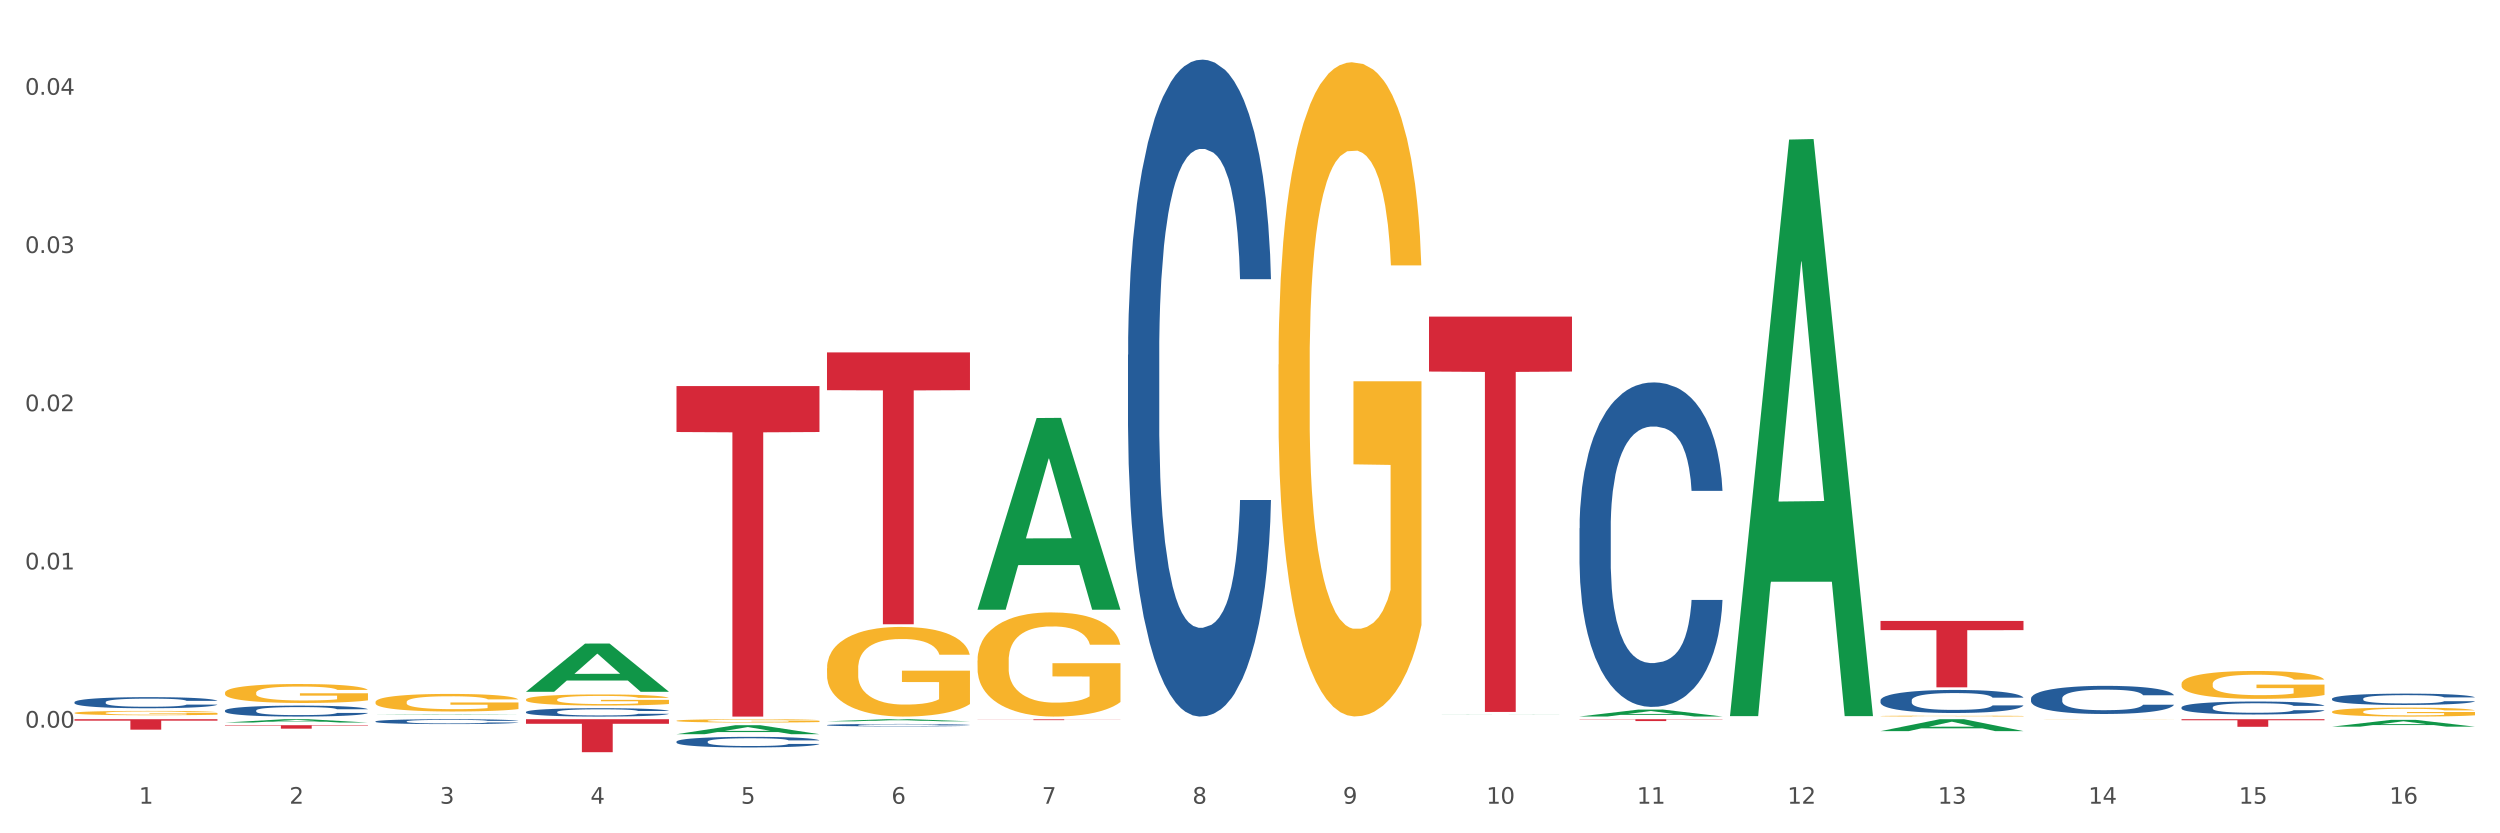 <?xml version="1.0" encoding="utf-8" standalone="no"?>
<!DOCTYPE svg PUBLIC "-//W3C//DTD SVG 1.1//EN"
  "http://www.w3.org/Graphics/SVG/1.1/DTD/svg11.dtd">
<svg xmlns:xlink="http://www.w3.org/1999/xlink" width="1080pt" height="360pt" viewBox="0 0 1080 360" xmlns="http://www.w3.org/2000/svg" version="1.1">
 <rect x="0" y="0" width="1080" height="360" fill="#333333" stroke="none"/>
 <defs>
  <style type="text/css">*{stroke-linejoin: round; stroke-linecap: butt}</style>
 </defs>
 <g id="figure_1">
  <g id="patch_1">
   <path d="M 0 360 
L 1080 360 
L 1080 0 
L 0 0 
z
" style="fill: #ffffff; stroke: #ffffff; stroke-linejoin: miter"/>
  </g>
  <g id="axes_1">
   <g id="matplotlib.axis_1">
    <g id="xtick_1">
     <g id="text_1">
      <!-- 1 -->
      <g style="fill: #4d4d4d" transform="translate(60.004 347.204) scale(0.096 -0.096)">
       <defs>
        <path id="DejaVuSans-31" d="M 794 531 
L 1825 531 
L 1825 4091 
L 703 3866 
L 703 4441 
L 1819 4666 
L 2450 4666 
L 2450 531 
L 3481 531 
L 3481 0 
L 794 0 
L 794 531 
z
" transform="scale(0.016)"/>
       </defs>
       <use xlink:href="#DejaVuSans-31"/>
      </g>
     </g>
    </g>
    <g id="xtick_2">
     <g id="text_2">
      <!-- 2 -->
      <g style="fill: #4d4d4d" transform="translate(125.021 347.204) scale(0.096 -0.096)">
       <defs>
        <path id="DejaVuSans-32" d="M 1228 531 
L 3431 531 
L 3431 0 
L 469 0 
L 469 531 
Q 828 903 1448 1529 
Q 2069 2156 2228 2338 
Q 2531 2678 2651 2914 
Q 2772 3150 2772 3378 
Q 2772 3750 2511 3984 
Q 2250 4219 1831 4219 
Q 1534 4219 1204 4116 
Q 875 4013 500 3803 
L 500 4441 
Q 881 4594 1212 4672 
Q 1544 4750 1819 4750 
Q 2544 4750 2975 4387 
Q 3406 4025 3406 3419 
Q 3406 3131 3298 2873 
Q 3191 2616 2906 2266 
Q 2828 2175 2409 1742 
Q 1991 1309 1228 531 
z
" transform="scale(0.016)"/>
       </defs>
       <use xlink:href="#DejaVuSans-32"/>
      </g>
     </g>
    </g>
    <g id="xtick_3">
     <g id="text_3">
      <!-- 3 -->
      <g style="fill: #4d4d4d" transform="translate(190.039 347.204) scale(0.096 -0.096)">
       <defs>
        <path id="DejaVuSans-33" d="M 2597 2516 
Q 3050 2419 3304 2112 
Q 3559 1806 3559 1356 
Q 3559 666 3084 287 
Q 2609 -91 1734 -91 
Q 1441 -91 1130 -33 
Q 819 25 488 141 
L 488 750 
Q 750 597 1062 519 
Q 1375 441 1716 441 
Q 2309 441 2620 675 
Q 2931 909 2931 1356 
Q 2931 1769 2642 2001 
Q 2353 2234 1838 2234 
L 1294 2234 
L 1294 2753 
L 1863 2753 
Q 2328 2753 2575 2939 
Q 2822 3125 2822 3475 
Q 2822 3834 2567 4026 
Q 2313 4219 1838 4219 
Q 1578 4219 1281 4162 
Q 984 4106 628 3988 
L 628 4550 
Q 988 4650 1302 4700 
Q 1616 4750 1894 4750 
Q 2613 4750 3031 4423 
Q 3450 4097 3450 3541 
Q 3450 3153 3228 2886 
Q 3006 2619 2597 2516 
z
" transform="scale(0.016)"/>
       </defs>
       <use xlink:href="#DejaVuSans-33"/>
      </g>
     </g>
    </g>
    <g id="xtick_4">
     <g id="text_4">
      <!-- 4 -->
      <g style="fill: #4d4d4d" transform="translate(255.056 347.204) scale(0.096 -0.096)">
       <defs>
        <path id="DejaVuSans-34" d="M 2419 4116 
L 825 1625 
L 2419 1625 
L 2419 4116 
z
M 2253 4666 
L 3047 4666 
L 3047 1625 
L 3713 1625 
L 3713 1100 
L 3047 1100 
L 3047 0 
L 2419 0 
L 2419 1100 
L 313 1100 
L 313 1709 
L 2253 4666 
z
" transform="scale(0.016)"/>
       </defs>
       <use xlink:href="#DejaVuSans-34"/>
      </g>
     </g>
    </g>
    <g id="xtick_5">
     <g id="text_5">
      <!-- 5 -->
      <g style="fill: #4d4d4d" transform="translate(320.073 347.204) scale(0.096 -0.096)">
       <defs>
        <path id="DejaVuSans-35" d="M 691 4666 
L 3169 4666 
L 3169 4134 
L 1269 4134 
L 1269 2991 
Q 1406 3038 1543 3061 
Q 1681 3084 1819 3084 
Q 2600 3084 3056 2656 
Q 3513 2228 3513 1497 
Q 3513 744 3044 326 
Q 2575 -91 1722 -91 
Q 1428 -91 1123 -41 
Q 819 9 494 109 
L 494 744 
Q 775 591 1075 516 
Q 1375 441 1709 441 
Q 2250 441 2565 725 
Q 2881 1009 2881 1497 
Q 2881 1984 2565 2268 
Q 2250 2553 1709 2553 
Q 1456 2553 1204 2497 
Q 953 2441 691 2322 
L 691 4666 
z
" transform="scale(0.016)"/>
       </defs>
       <use xlink:href="#DejaVuSans-35"/>
      </g>
     </g>
    </g>
    <g id="xtick_6">
     <g id="text_6">
      <!-- 6 -->
      <g style="fill: #4d4d4d" transform="translate(385.09 347.204) scale(0.096 -0.096)">
       <defs>
        <path id="DejaVuSans-36" d="M 2113 2584 
Q 1688 2584 1439 2293 
Q 1191 2003 1191 1497 
Q 1191 994 1439 701 
Q 1688 409 2113 409 
Q 2538 409 2786 701 
Q 3034 994 3034 1497 
Q 3034 2003 2786 2293 
Q 2538 2584 2113 2584 
z
M 3366 4563 
L 3366 3988 
Q 3128 4100 2886 4159 
Q 2644 4219 2406 4219 
Q 1781 4219 1451 3797 
Q 1122 3375 1075 2522 
Q 1259 2794 1537 2939 
Q 1816 3084 2150 3084 
Q 2853 3084 3261 2657 
Q 3669 2231 3669 1497 
Q 3669 778 3244 343 
Q 2819 -91 2113 -91 
Q 1303 -91 875 529 
Q 447 1150 447 2328 
Q 447 3434 972 4092 
Q 1497 4750 2381 4750 
Q 2619 4750 2861 4703 
Q 3103 4656 3366 4563 
z
" transform="scale(0.016)"/>
       </defs>
       <use xlink:href="#DejaVuSans-36"/>
      </g>
     </g>
    </g>
    <g id="xtick_7">
     <g id="text_7">
      <!-- 7 -->
      <g style="fill: #4d4d4d" transform="translate(450.108 347.204) scale(0.096 -0.096)">
       <defs>
        <path id="DejaVuSans-37" d="M 525 4666 
L 3525 4666 
L 3525 4397 
L 1831 0 
L 1172 0 
L 2766 4134 
L 525 4134 
L 525 4666 
z
" transform="scale(0.016)"/>
       </defs>
       <use xlink:href="#DejaVuSans-37"/>
      </g>
     </g>
    </g>
    <g id="xtick_8">
     <g id="text_8">
      <!-- 8 -->
      <g style="fill: #4d4d4d" transform="translate(515.125 347.204) scale(0.096 -0.096)">
       <defs>
        <path id="DejaVuSans-38" d="M 2034 2216 
Q 1584 2216 1326 1975 
Q 1069 1734 1069 1313 
Q 1069 891 1326 650 
Q 1584 409 2034 409 
Q 2484 409 2743 651 
Q 3003 894 3003 1313 
Q 3003 1734 2745 1975 
Q 2488 2216 2034 2216 
z
M 1403 2484 
Q 997 2584 770 2862 
Q 544 3141 544 3541 
Q 544 4100 942 4425 
Q 1341 4750 2034 4750 
Q 2731 4750 3128 4425 
Q 3525 4100 3525 3541 
Q 3525 3141 3298 2862 
Q 3072 2584 2669 2484 
Q 3125 2378 3379 2068 
Q 3634 1759 3634 1313 
Q 3634 634 3220 271 
Q 2806 -91 2034 -91 
Q 1263 -91 848 271 
Q 434 634 434 1313 
Q 434 1759 690 2068 
Q 947 2378 1403 2484 
z
M 1172 3481 
Q 1172 3119 1398 2916 
Q 1625 2713 2034 2713 
Q 2441 2713 2670 2916 
Q 2900 3119 2900 3481 
Q 2900 3844 2670 4047 
Q 2441 4250 2034 4250 
Q 1625 4250 1398 4047 
Q 1172 3844 1172 3481 
z
" transform="scale(0.016)"/>
       </defs>
       <use xlink:href="#DejaVuSans-38"/>
      </g>
     </g>
    </g>
    <g id="xtick_9">
     <g id="text_9">
      <!-- 9 -->
      <g style="fill: #4d4d4d" transform="translate(580.142 347.204) scale(0.096 -0.096)">
       <defs>
        <path id="DejaVuSans-39" d="M 703 97 
L 703 672 
Q 941 559 1184 500 
Q 1428 441 1663 441 
Q 2288 441 2617 861 
Q 2947 1281 2994 2138 
Q 2813 1869 2534 1725 
Q 2256 1581 1919 1581 
Q 1219 1581 811 2004 
Q 403 2428 403 3163 
Q 403 3881 828 4315 
Q 1253 4750 1959 4750 
Q 2769 4750 3195 4129 
Q 3622 3509 3622 2328 
Q 3622 1225 3098 567 
Q 2575 -91 1691 -91 
Q 1453 -91 1209 -44 
Q 966 3 703 97 
z
M 1959 2075 
Q 2384 2075 2632 2365 
Q 2881 2656 2881 3163 
Q 2881 3666 2632 3958 
Q 2384 4250 1959 4250 
Q 1534 4250 1286 3958 
Q 1038 3666 1038 3163 
Q 1038 2656 1286 2365 
Q 1534 2075 1959 2075 
z
" transform="scale(0.016)"/>
       </defs>
       <use xlink:href="#DejaVuSans-39"/>
      </g>
     </g>
    </g>
    <g id="xtick_10">
     <g id="text_10">
      <!-- 10 -->
      <g style="fill: #4d4d4d" transform="translate(642.105 347.204) scale(0.096 -0.096)">
       <defs>
        <path id="DejaVuSans-30" d="M 2034 4250 
Q 1547 4250 1301 3770 
Q 1056 3291 1056 2328 
Q 1056 1369 1301 889 
Q 1547 409 2034 409 
Q 2525 409 2770 889 
Q 3016 1369 3016 2328 
Q 3016 3291 2770 3770 
Q 2525 4250 2034 4250 
z
M 2034 4750 
Q 2819 4750 3233 4129 
Q 3647 3509 3647 2328 
Q 3647 1150 3233 529 
Q 2819 -91 2034 -91 
Q 1250 -91 836 529 
Q 422 1150 422 2328 
Q 422 3509 836 4129 
Q 1250 4750 2034 4750 
z
" transform="scale(0.016)"/>
       </defs>
       <use xlink:href="#DejaVuSans-31"/>
       <use xlink:href="#DejaVuSans-30" transform="translate(63.623 0)"/>
      </g>
     </g>
    </g>
    <g id="xtick_11">
     <g id="text_11">
      <!-- 11 -->
      <g style="fill: #4d4d4d" transform="translate(707.123 347.204) scale(0.096 -0.096)">
       <use xlink:href="#DejaVuSans-31"/>
       <use xlink:href="#DejaVuSans-31" transform="translate(63.623 0)"/>
      </g>
     </g>
    </g>
    <g id="xtick_12">
     <g id="text_12">
      <!-- 12 -->
      <g style="fill: #4d4d4d" transform="translate(772.14 347.204) scale(0.096 -0.096)">
       <use xlink:href="#DejaVuSans-31"/>
       <use xlink:href="#DejaVuSans-32" transform="translate(63.623 0)"/>
      </g>
     </g>
    </g>
    <g id="xtick_13">
     <g id="text_13">
      <!-- 13 -->
      <g style="fill: #4d4d4d" transform="translate(837.157 347.204) scale(0.096 -0.096)">
       <use xlink:href="#DejaVuSans-31"/>
       <use xlink:href="#DejaVuSans-33" transform="translate(63.623 0)"/>
      </g>
     </g>
    </g>
    <g id="xtick_14">
     <g id="text_14">
      <!-- 14 -->
      <g style="fill: #4d4d4d" transform="translate(902.174 347.204) scale(0.096 -0.096)">
       <use xlink:href="#DejaVuSans-31"/>
       <use xlink:href="#DejaVuSans-34" transform="translate(63.623 0)"/>
      </g>
     </g>
    </g>
    <g id="xtick_15">
     <g id="text_15">
      <!-- 15 -->
      <g style="fill: #4d4d4d" transform="translate(967.192 347.204) scale(0.096 -0.096)">
       <use xlink:href="#DejaVuSans-31"/>
       <use xlink:href="#DejaVuSans-35" transform="translate(63.623 0)"/>
      </g>
     </g>
    </g>
    <g id="xtick_16">
     <g id="text_16">
      <!-- 16 -->
      <g style="fill: #4d4d4d" transform="translate(1032.209 347.204) scale(0.096 -0.096)">
       <use xlink:href="#DejaVuSans-31"/>
       <use xlink:href="#DejaVuSans-36" transform="translate(63.623 0)"/>
      </g>
     </g>
    </g>
    <g id="xtick_17"/>
    <g id="xtick_18"/>
    <g id="xtick_19"/>
    <g id="xtick_20"/>
    <g id="xtick_21"/>
    <g id="xtick_22"/>
    <g id="xtick_23"/>
    <g id="xtick_24"/>
    <g id="xtick_25"/>
    <g id="xtick_26"/>
    <g id="xtick_27"/>
    <g id="xtick_28"/>
    <g id="xtick_29"/>
    <g id="xtick_30"/>
    <g id="xtick_31"/>
   </g>
   <g id="matplotlib.axis_2">
    <g id="ytick_1">
     <g id="text_17">
      <!-- 0.00 -->
      <g style="fill: #4d4d4d" transform="translate(10.8 314.348) scale(0.096 -0.096)">
       <defs>
        <path id="DejaVuSans-2e" d="M 684 794 
L 1344 794 
L 1344 0 
L 684 0 
L 684 794 
z
" transform="scale(0.016)"/>
       </defs>
       <use xlink:href="#DejaVuSans-30"/>
       <use xlink:href="#DejaVuSans-2e" transform="translate(63.623 0)"/>
       <use xlink:href="#DejaVuSans-30" transform="translate(95.41 0)"/>
       <use xlink:href="#DejaVuSans-30" transform="translate(159.033 0)"/>
      </g>
     </g>
    </g>
    <g id="ytick_2">
     <g id="text_18">
      <!-- 0.01 -->
      <g style="fill: #4d4d4d" transform="translate(10.8 245.996) scale(0.096 -0.096)">
       <use xlink:href="#DejaVuSans-30"/>
       <use xlink:href="#DejaVuSans-2e" transform="translate(63.623 0)"/>
       <use xlink:href="#DejaVuSans-30" transform="translate(95.41 0)"/>
       <use xlink:href="#DejaVuSans-31" transform="translate(159.033 0)"/>
      </g>
     </g>
    </g>
    <g id="ytick_3">
     <g id="text_19">
      <!-- 0.02 -->
      <g style="fill: #4d4d4d" transform="translate(10.8 177.643) scale(0.096 -0.096)">
       <use xlink:href="#DejaVuSans-30"/>
       <use xlink:href="#DejaVuSans-2e" transform="translate(63.623 0)"/>
       <use xlink:href="#DejaVuSans-30" transform="translate(95.41 0)"/>
       <use xlink:href="#DejaVuSans-32" transform="translate(159.033 0)"/>
      </g>
     </g>
    </g>
    <g id="ytick_4">
     <g id="text_20">
      <!-- 0.03 -->
      <g style="fill: #4d4d4d" transform="translate(10.8 109.29) scale(0.096 -0.096)">
       <use xlink:href="#DejaVuSans-30"/>
       <use xlink:href="#DejaVuSans-2e" transform="translate(63.623 0)"/>
       <use xlink:href="#DejaVuSans-30" transform="translate(95.41 0)"/>
       <use xlink:href="#DejaVuSans-33" transform="translate(159.033 0)"/>
      </g>
     </g>
    </g>
    <g id="ytick_5">
     <g id="text_21">
      <!-- 0.04 -->
      <g style="fill: #4d4d4d" transform="translate(10.8 40.938) scale(0.096 -0.096)">
       <use xlink:href="#DejaVuSans-30"/>
       <use xlink:href="#DejaVuSans-2e" transform="translate(63.623 0)"/>
       <use xlink:href="#DejaVuSans-30" transform="translate(95.41 0)"/>
       <use xlink:href="#DejaVuSans-34" transform="translate(159.033 0)"/>
      </g>
     </g>
    </g>
    <g id="ytick_6"/>
    <g id="ytick_7"/>
    <g id="ytick_8"/>
    <g id="ytick_9"/>
   </g>
   <g id="PolyCollection_1">
    <path d="M 97.192 313.277 
L 158.959 313.277 
L 158.959 313.486 
L 134.662 313.488 
L 134.662 314.783 
L 121.343 314.783 
L 121.343 313.488 
L 97.192 313.486 
L 97.192 313.278 
L 97.192 313.277 
z
" clip-path="url(#pd1db536064)" style="fill: #d62839"/>
    <path d="M 227.227 310.701 
L 288.993 310.701 
L 288.993 312.681 
L 264.696 312.694 
L 264.696 324.95 
L 251.377 324.95 
L 251.377 312.694 
L 227.227 312.681 
L 227.227 310.714 
L 227.227 310.701 
z
" clip-path="url(#pd1db536064)" style="fill: #d62839"/>
    <path d="M 292.244 166.789 
L 354.01 166.789 
L 354.01 186.629 
L 329.714 186.763 
L 329.714 309.561 
L 316.394 309.561 
L 316.394 186.763 
L 292.244 186.629 
L 292.244 166.923 
L 292.244 166.789 
z
" clip-path="url(#pd1db536064)" style="fill: #d62839"/>
    <path d="M 747.365 308.902 
L 747.428 308.668 
L 772.899 60.296 
L 783.469 60.062 
L 809.131 309.37 
L 796.905 309.37 
L 791.365 251.315 
L 765.067 251.315 
L 764.876 252.252 
L 759.527 309.37 
L 747.365 309.37 
L 747.365 308.902 
L 768.378 216.669 
L 788.054 216.435 
L 778.312 113.201 
L 778.184 112.732 
L 778.057 113.435 
L 768.314 216.435 
L 768.378 216.669 
L 747.365 308.902 
z
" clip-path="url(#pd1db536064)" style="fill: #109648"/>
    <path d="M 812.382 315.84 
L 812.446 315.835 
L 837.916 310.706 
L 848.487 310.701 
L 874.148 315.85 
L 861.922 315.85 
L 856.382 314.651 
L 830.084 314.651 
L 829.893 314.67 
L 824.544 315.85 
L 812.382 315.85 
L 812.382 315.84 
L 833.395 313.935 
L 853.071 313.93 
L 843.329 311.798 
L 843.201 311.789 
L 843.074 311.803 
L 833.332 313.93 
L 833.395 313.935 
L 812.382 315.84 
z
" clip-path="url(#pd1db536064)" style="fill: #109648"/>
    <path d="M 1007.434 313.918 
L 1007.497 313.915 
L 1032.968 310.976 
L 1043.538 310.973 
L 1069.2 313.923 
L 1056.974 313.923 
L 1051.434 313.236 
L 1025.136 313.236 
L 1024.945 313.247 
L 1019.596 313.923 
L 1007.434 313.923 
L 1007.434 313.918 
L 1028.447 312.826 
L 1048.123 312.823 
L 1038.38 311.602 
L 1038.253 311.596 
L 1038.126 311.605 
L 1028.383 312.823 
L 1028.447 312.826 
L 1007.434 313.918 
z
" clip-path="url(#pd1db536064)" style="fill: #109648"/>
    <path d="M 97.192 312.135 
L 97.256 312.133 
L 122.727 310.702 
L 133.297 310.701 
L 158.959 312.137 
L 146.733 312.137 
L 141.193 311.803 
L 114.894 311.803 
L 114.703 311.808 
L 109.354 312.137 
L 97.192 312.137 
L 97.192 312.135 
L 118.206 311.603 
L 137.882 311.602 
L 128.139 311.007 
L 128.012 311.004 
L 127.884 311.008 
L 118.142 311.602 
L 118.206 311.603 
L 97.192 312.135 
z
" clip-path="url(#pd1db536064)" style="fill: #109648"/>
    <path d="M 942.416 310.701 
L 1004.183 310.701 
L 1004.183 311.157 
L 979.886 311.16 
L 979.886 313.983 
L 966.567 313.983 
L 966.567 311.16 
L 942.416 311.157 
L 942.416 310.704 
L 942.416 310.701 
z
" clip-path="url(#pd1db536064)" style="fill: #d62839"/>
    <path d="M 422.278 310.761 
L 484.045 310.761 
L 484.045 310.808 
L 459.748 310.809 
L 459.748 311.1 
L 446.429 311.1 
L 446.429 310.809 
L 422.278 310.808 
L 422.278 310.762 
L 422.278 310.761 
z
" clip-path="url(#pd1db536064)" style="fill: #d62839"/>
    <path d="M 682.347 310.701 
L 744.114 310.701 
L 744.114 310.813 
L 719.817 310.814 
L 719.817 311.511 
L 706.498 311.511 
L 706.498 310.814 
L 682.347 310.813 
L 682.347 310.702 
L 682.347 310.701 
z
" clip-path="url(#pd1db536064)" style="fill: #d62839"/>
    <path d="M 617.33 136.777 
L 679.097 136.777 
L 679.097 160.51 
L 654.8 160.67 
L 654.8 307.556 
L 641.481 307.556 
L 641.481 160.67 
L 617.33 160.51 
L 617.33 136.938 
L 617.33 136.777 
z
" clip-path="url(#pd1db536064)" style="fill: #d62839"/>
    <path d="M 812.382 268.238 
L 874.148 268.238 
L 874.148 272.223 
L 849.852 272.25 
L 849.852 296.915 
L 836.532 296.915 
L 836.532 272.25 
L 812.382 272.223 
L 812.382 268.265 
L 812.382 268.238 
z
" clip-path="url(#pd1db536064)" style="fill: #d62839"/>
    <path d="M 357.261 152.23 
L 419.028 152.23 
L 419.028 168.553 
L 394.731 168.663 
L 394.731 269.689 
L 381.412 269.689 
L 381.412 168.663 
L 357.261 168.553 
L 357.261 152.34 
L 357.261 152.23 
z
" clip-path="url(#pd1db536064)" style="fill: #d62839"/>
    <path d="M 32.175 310.701 
L 93.941 310.701 
L 93.941 311.328 
L 69.645 311.332 
L 69.645 315.21 
L 56.325 315.21 
L 56.325 311.332 
L 32.175 311.328 
L 32.175 310.705 
L 32.175 310.701 
z
" clip-path="url(#pd1db536064)" style="fill: #d62839"/>
    <path d="M 552.313 157.49 
L 552.386 157.232 
L 552.386 147.94 
L 552.532 139.939 
L 553.261 120.581 
L 554.355 104.578 
L 555.157 96.061 
L 555.959 89.092 
L 556.907 82.123 
L 558.074 74.896 
L 560.189 64.314 
L 561.501 58.893 
L 563.106 53.215 
L 566.023 44.956 
L 568.137 40.31 
L 570.325 36.438 
L 573.898 31.792 
L 576.232 29.727 
L 578.711 28.179 
L 581.701 27.146 
L 583.962 26.888 
L 588.921 27.662 
L 593.15 29.985 
L 595.192 31.792 
L 597.817 34.889 
L 599.203 36.954 
L 601.464 41.084 
L 603.797 46.504 
L 605.401 51.15 
L 607.808 59.926 
L 609.631 68.701 
L 611.308 79.542 
L 612.183 87.027 
L 612.84 93.996 
L 613.423 101.997 
L 614.006 114.644 
L 600.88 114.644 
L 600.37 105.611 
L 599.567 97.093 
L 598.401 88.834 
L 597.38 83.672 
L 595.63 77.219 
L 594.025 73.089 
L 592.348 69.992 
L 590.306 67.411 
L 588.702 66.12 
L 586.441 65.088 
L 581.993 65.346 
L 579.003 67.411 
L 576.961 69.992 
L 575.649 72.315 
L 574.482 74.896 
L 573.169 78.509 
L 571.638 83.93 
L 570.544 88.834 
L 569.45 95.028 
L 568.575 101.223 
L 567.773 108.45 
L 567.116 116.193 
L 566.606 124.194 
L 566.168 134.002 
L 565.804 150.263 
L 565.804 185.624 
L 565.95 193.625 
L 566.314 204.207 
L 566.752 212.209 
L 567.481 221.759 
L 568.137 228.211 
L 569.377 237.503 
L 570.763 245.246 
L 571.856 250.15 
L 572.95 254.28 
L 574.846 259.958 
L 576.961 264.604 
L 578.784 267.443 
L 581.264 270.025 
L 582.941 271.057 
L 584.399 271.573 
L 587.973 271.573 
L 590.525 270.799 
L 593.369 268.992 
L 595.557 266.669 
L 597.38 263.83 
L 599.422 259.184 
L 600.734 254.796 
L 600.734 200.852 
L 584.691 200.594 
L 584.691 164.717 
L 614.079 164.717 
L 614.079 270.025 
L 612.84 275.445 
L 611.454 280.349 
L 609.996 284.737 
L 607.808 290.157 
L 605.183 295.319 
L 602.849 298.932 
L 600.37 302.03 
L 597.453 304.869 
L 593.661 307.45 
L 591.327 308.482 
L 588.41 309.257 
L 584.983 309.515 
L 581.993 308.999 
L 579.076 307.708 
L 576.013 305.385 
L 573.023 302.03 
L 570.763 298.674 
L 568.502 294.545 
L 566.096 289.124 
L 564.199 283.962 
L 562.741 279.316 
L 561.137 273.38 
L 559.387 265.637 
L 558.074 258.668 
L 556.907 251.441 
L 555.667 242.149 
L 554.792 234.148 
L 553.917 224.082 
L 553.407 216.596 
L 552.823 204.982 
L 552.386 188.721 
L 552.313 157.49 
z
" clip-path="url(#pd1db536064)" style="fill: #f7b32b"/>
    <path d="M 422.278 285.351 
L 422.351 285.31 
L 422.351 283.83 
L 422.497 282.556 
L 423.226 279.473 
L 424.32 276.925 
L 425.122 275.568 
L 425.925 274.458 
L 426.873 273.349 
L 428.039 272.198 
L 430.154 270.512 
L 431.467 269.649 
L 433.071 268.745 
L 435.988 267.43 
L 438.103 266.69 
L 440.291 266.073 
L 443.864 265.333 
L 446.197 265.004 
L 448.677 264.758 
L 451.667 264.593 
L 453.927 264.552 
L 458.886 264.676 
L 463.116 265.046 
L 465.158 265.333 
L 467.783 265.827 
L 469.168 266.155 
L 471.429 266.813 
L 473.763 267.676 
L 475.367 268.416 
L 477.773 269.814 
L 479.596 271.211 
L 481.274 272.938 
L 482.149 274.13 
L 482.805 275.239 
L 483.389 276.514 
L 483.972 278.528 
L 470.846 278.528 
L 470.335 277.089 
L 469.533 275.733 
L 468.366 274.417 
L 467.345 273.595 
L 465.595 272.568 
L 463.991 271.91 
L 462.314 271.417 
L 460.272 271.006 
L 458.667 270.8 
L 456.407 270.636 
L 451.958 270.677 
L 448.969 271.006 
L 446.927 271.417 
L 445.614 271.787 
L 444.447 272.198 
L 443.135 272.773 
L 441.603 273.636 
L 440.509 274.417 
L 439.416 275.404 
L 438.54 276.39 
L 437.738 277.541 
L 437.082 278.774 
L 436.571 280.049 
L 436.134 281.61 
L 435.769 284.2 
L 435.769 289.831 
L 435.915 291.105 
L 436.28 292.791 
L 436.717 294.065 
L 437.447 295.586 
L 438.103 296.613 
L 439.343 298.093 
L 440.728 299.326 
L 441.822 300.107 
L 442.916 300.765 
L 444.812 301.669 
L 446.927 302.409 
L 448.75 302.861 
L 451.229 303.272 
L 452.906 303.437 
L 454.365 303.519 
L 457.938 303.519 
L 460.49 303.396 
L 463.334 303.108 
L 465.522 302.738 
L 467.345 302.286 
L 469.387 301.546 
L 470.7 300.847 
L 470.7 292.256 
L 454.657 292.215 
L 454.657 286.502 
L 484.045 286.502 
L 484.045 303.272 
L 482.805 304.135 
L 481.42 304.916 
L 479.961 305.615 
L 477.773 306.478 
L 475.148 307.3 
L 472.815 307.876 
L 470.335 308.369 
L 467.418 308.821 
L 463.626 309.232 
L 461.293 309.397 
L 458.376 309.52 
L 454.948 309.561 
L 451.958 309.479 
L 449.041 309.273 
L 445.979 308.904 
L 442.989 308.369 
L 440.728 307.835 
L 438.468 307.177 
L 436.061 306.314 
L 434.165 305.492 
L 432.707 304.752 
L 431.102 303.807 
L 429.352 302.574 
L 428.039 301.464 
L 426.873 300.313 
L 425.633 298.833 
L 424.758 297.559 
L 423.883 295.956 
L 423.372 294.764 
L 422.789 292.914 
L 422.351 290.325 
L 422.278 285.351 
z
" clip-path="url(#pd1db536064)" style="fill: #f7b32b"/>
    <path d="M 292.244 311.363 
L 292.317 311.361 
L 292.317 311.314 
L 292.463 311.274 
L 293.192 311.176 
L 294.286 311.095 
L 295.088 311.051 
L 295.89 311.016 
L 296.838 310.981 
L 298.005 310.944 
L 300.12 310.891 
L 301.432 310.863 
L 303.037 310.834 
L 305.954 310.792 
L 308.068 310.769 
L 310.256 310.749 
L 313.829 310.726 
L 316.163 310.715 
L 318.642 310.707 
L 321.632 310.702 
L 323.893 310.701 
L 328.852 310.705 
L 333.081 310.717 
L 335.123 310.726 
L 337.748 310.741 
L 339.134 310.752 
L 341.395 310.773 
L 343.728 310.8 
L 345.332 310.824 
L 347.739 310.868 
L 349.562 310.913 
L 351.239 310.968 
L 352.114 311.006 
L 352.771 311.041 
L 353.354 311.081 
L 353.937 311.146 
L 340.811 311.146 
L 340.301 311.1 
L 339.499 311.057 
L 338.332 311.015 
L 337.311 310.989 
L 335.561 310.956 
L 333.956 310.935 
L 332.279 310.919 
L 330.237 310.906 
L 328.633 310.9 
L 326.372 310.894 
L 321.924 310.896 
L 318.934 310.906 
L 316.892 310.919 
L 315.58 310.931 
L 314.413 310.944 
L 313.1 310.962 
L 311.569 310.99 
L 310.475 311.015 
L 309.381 311.046 
L 308.506 311.078 
L 307.704 311.114 
L 307.047 311.153 
L 306.537 311.194 
L 306.099 311.244 
L 305.735 311.326 
L 305.735 311.505 
L 305.881 311.546 
L 306.245 311.599 
L 306.683 311.64 
L 307.412 311.688 
L 308.068 311.721 
L 309.308 311.768 
L 310.694 311.807 
L 311.788 311.832 
L 312.881 311.853 
L 314.777 311.882 
L 316.892 311.905 
L 318.715 311.92 
L 321.195 311.933 
L 322.872 311.938 
L 324.33 311.941 
L 327.904 311.941 
L 330.456 311.937 
L 333.3 311.928 
L 335.488 311.916 
L 337.311 311.901 
L 339.353 311.878 
L 340.665 311.856 
L 340.665 311.582 
L 324.622 311.581 
L 324.622 311.399 
L 354.01 311.399 
L 354.01 311.933 
L 352.771 311.96 
L 351.385 311.985 
L 349.927 312.007 
L 347.739 312.035 
L 345.114 312.061 
L 342.78 312.079 
L 340.301 312.095 
L 337.384 312.109 
L 333.592 312.122 
L 331.258 312.128 
L 328.341 312.132 
L 324.914 312.133 
L 321.924 312.13 
L 319.007 312.124 
L 315.944 312.112 
L 312.954 312.095 
L 310.694 312.078 
L 308.433 312.057 
L 306.027 312.03 
L 304.131 312.003 
L 302.672 311.98 
L 301.068 311.95 
L 299.318 311.911 
L 298.005 311.875 
L 296.838 311.839 
L 295.598 311.792 
L 294.723 311.751 
L 293.848 311.7 
L 293.338 311.662 
L 292.754 311.603 
L 292.317 311.521 
L 292.244 311.363 
z
" clip-path="url(#pd1db536064)" style="fill: #f7b32b"/>
    <path d="M 357.261 288.727 
L 357.334 288.691 
L 357.334 287.418 
L 357.48 286.321 
L 358.209 283.669 
L 359.303 281.475 
L 360.105 280.308 
L 360.907 279.353 
L 361.855 278.398 
L 363.022 277.408 
L 365.137 275.957 
L 366.45 275.214 
L 368.054 274.436 
L 370.971 273.304 
L 373.086 272.668 
L 375.273 272.137 
L 378.847 271.5 
L 381.18 271.217 
L 383.66 271.005 
L 386.649 270.864 
L 388.91 270.828 
L 393.869 270.934 
L 398.098 271.253 
L 400.14 271.5 
L 402.766 271.925 
L 404.151 272.208 
L 406.412 272.774 
L 408.745 273.517 
L 410.35 274.153 
L 412.756 275.356 
L 414.579 276.559 
L 416.256 278.044 
L 417.132 279.07 
L 417.788 280.025 
L 418.371 281.122 
L 418.955 282.855 
L 405.828 282.855 
L 405.318 281.617 
L 404.516 280.45 
L 403.349 279.318 
L 402.328 278.61 
L 400.578 277.726 
L 398.974 277.16 
L 397.296 276.735 
L 395.254 276.382 
L 393.65 276.205 
L 391.39 276.063 
L 386.941 276.099 
L 383.951 276.382 
L 381.909 276.735 
L 380.597 277.054 
L 379.43 277.408 
L 378.117 277.903 
L 376.586 278.646 
L 375.492 279.318 
L 374.398 280.167 
L 373.523 281.016 
L 372.721 282.006 
L 372.065 283.067 
L 371.554 284.164 
L 371.117 285.508 
L 370.752 287.736 
L 370.752 292.582 
L 370.898 293.679 
L 371.263 295.129 
L 371.7 296.226 
L 372.429 297.535 
L 373.086 298.419 
L 374.325 299.692 
L 375.711 300.753 
L 376.805 301.426 
L 377.899 301.991 
L 379.795 302.77 
L 381.909 303.406 
L 383.733 303.795 
L 386.212 304.149 
L 387.889 304.291 
L 389.348 304.361 
L 392.921 304.361 
L 395.473 304.255 
L 398.317 304.008 
L 400.505 303.689 
L 402.328 303.3 
L 404.37 302.664 
L 405.683 302.062 
L 405.683 294.669 
L 389.639 294.634 
L 389.639 289.717 
L 419.028 289.717 
L 419.028 304.149 
L 417.788 304.892 
L 416.402 305.564 
L 414.944 306.165 
L 412.756 306.908 
L 410.131 307.616 
L 407.797 308.111 
L 405.318 308.535 
L 402.401 308.924 
L 398.609 309.278 
L 396.275 309.42 
L 393.358 309.526 
L 389.931 309.561 
L 386.941 309.49 
L 384.024 309.314 
L 380.961 308.995 
L 377.972 308.535 
L 375.711 308.076 
L 373.45 307.51 
L 371.044 306.767 
L 369.148 306.059 
L 367.689 305.423 
L 366.085 304.609 
L 364.335 303.548 
L 363.022 302.593 
L 361.855 301.602 
L 360.616 300.329 
L 359.741 299.232 
L 358.866 297.853 
L 358.355 296.827 
L 357.772 295.235 
L 357.334 293.007 
L 357.261 288.727 
z
" clip-path="url(#pd1db536064)" style="fill: #f7b32b"/>
    <path d="M 1007.434 307.478 
L 1007.507 307.474 
L 1007.507 307.347 
L 1007.652 307.237 
L 1008.382 306.972 
L 1009.475 306.752 
L 1010.278 306.636 
L 1011.08 306.54 
L 1012.028 306.445 
L 1013.195 306.345 
L 1015.309 306.2 
L 1016.622 306.126 
L 1018.226 306.048 
L 1021.143 305.935 
L 1023.258 305.871 
L 1025.446 305.818 
L 1029.019 305.755 
L 1031.353 305.726 
L 1033.832 305.705 
L 1036.822 305.691 
L 1039.083 305.687 
L 1044.041 305.698 
L 1048.271 305.73 
L 1050.313 305.755 
L 1052.938 305.797 
L 1054.324 305.825 
L 1056.584 305.882 
L 1058.918 305.956 
L 1060.522 306.02 
L 1062.929 306.14 
L 1064.752 306.261 
L 1066.429 306.409 
L 1067.304 306.512 
L 1067.96 306.607 
L 1068.544 306.717 
L 1069.127 306.89 
L 1056.001 306.89 
L 1055.49 306.766 
L 1054.688 306.65 
L 1053.521 306.536 
L 1052.5 306.466 
L 1050.75 306.377 
L 1049.146 306.321 
L 1047.469 306.278 
L 1045.427 306.243 
L 1043.823 306.225 
L 1041.562 306.211 
L 1037.114 306.215 
L 1034.124 306.243 
L 1032.082 306.278 
L 1030.769 306.31 
L 1029.602 306.345 
L 1028.29 306.395 
L 1026.758 306.469 
L 1025.665 306.536 
L 1024.571 306.621 
L 1023.696 306.706 
L 1022.893 306.805 
L 1022.237 306.911 
L 1021.727 307.021 
L 1021.289 307.156 
L 1020.925 307.378 
L 1020.925 307.863 
L 1021.07 307.973 
L 1021.435 308.118 
L 1021.873 308.227 
L 1022.602 308.358 
L 1023.258 308.447 
L 1024.498 308.574 
L 1025.883 308.68 
L 1026.977 308.748 
L 1028.071 308.804 
L 1029.967 308.882 
L 1032.082 308.946 
L 1033.905 308.985 
L 1036.384 309.02 
L 1038.062 309.034 
L 1039.52 309.041 
L 1043.093 309.041 
L 1045.646 309.031 
L 1048.49 309.006 
L 1050.677 308.974 
L 1052.5 308.935 
L 1054.542 308.871 
L 1055.855 308.811 
L 1055.855 308.072 
L 1039.812 308.068 
L 1039.812 307.577 
L 1069.2 307.577 
L 1069.2 309.02 
L 1067.96 309.094 
L 1066.575 309.161 
L 1065.116 309.222 
L 1062.929 309.296 
L 1060.303 309.367 
L 1057.97 309.416 
L 1055.49 309.459 
L 1052.573 309.498 
L 1048.781 309.533 
L 1046.448 309.547 
L 1043.531 309.558 
L 1040.103 309.561 
L 1037.114 309.554 
L 1034.197 309.536 
L 1031.134 309.505 
L 1028.144 309.459 
L 1025.883 309.413 
L 1023.623 309.356 
L 1021.216 309.282 
L 1019.32 309.211 
L 1017.862 309.147 
L 1016.257 309.066 
L 1014.507 308.96 
L 1013.195 308.864 
L 1012.028 308.765 
L 1010.788 308.638 
L 1009.913 308.528 
L 1009.038 308.39 
L 1008.527 308.288 
L 1007.944 308.128 
L 1007.507 307.906 
L 1007.434 307.478 
z
" clip-path="url(#pd1db536064)" style="fill: #f7b32b"/>
    <path d="M 942.416 295.43 
L 942.489 295.419 
L 942.489 295.023 
L 942.635 294.681 
L 943.364 293.855 
L 944.458 293.172 
L 945.26 292.809 
L 946.063 292.512 
L 947.011 292.214 
L 948.177 291.906 
L 950.292 291.454 
L 951.605 291.223 
L 953.209 290.981 
L 956.126 290.628 
L 958.241 290.43 
L 960.429 290.265 
L 964.002 290.067 
L 966.335 289.978 
L 968.815 289.912 
L 971.805 289.868 
L 974.065 289.857 
L 979.024 289.89 
L 983.254 289.989 
L 985.296 290.067 
L 987.921 290.199 
L 989.306 290.287 
L 991.567 290.463 
L 993.901 290.694 
L 995.505 290.893 
L 997.911 291.267 
L 999.734 291.642 
L 1001.412 292.104 
L 1002.287 292.423 
L 1002.943 292.721 
L 1003.526 293.062 
L 1004.11 293.602 
L 990.984 293.602 
L 990.473 293.216 
L 989.671 292.853 
L 988.504 292.501 
L 987.483 292.28 
L 985.733 292.005 
L 984.129 291.829 
L 982.451 291.697 
L 980.41 291.586 
L 978.805 291.531 
L 976.545 291.487 
L 972.096 291.498 
L 969.106 291.586 
L 967.065 291.697 
L 965.752 291.796 
L 964.585 291.906 
L 963.273 292.06 
L 961.741 292.291 
L 960.647 292.501 
L 959.553 292.765 
L 958.678 293.029 
L 957.876 293.338 
L 957.22 293.668 
L 956.709 294.009 
L 956.272 294.428 
L 955.907 295.122 
L 955.907 296.631 
L 956.053 296.972 
L 956.418 297.424 
L 956.855 297.765 
L 957.585 298.173 
L 958.241 298.448 
L 959.481 298.844 
L 960.866 299.175 
L 961.96 299.384 
L 963.054 299.56 
L 964.95 299.803 
L 967.065 300.001 
L 968.888 300.122 
L 971.367 300.232 
L 973.044 300.276 
L 974.503 300.298 
L 978.076 300.298 
L 980.628 300.265 
L 983.472 300.188 
L 985.66 300.089 
L 987.483 299.968 
L 989.525 299.77 
L 990.838 299.582 
L 990.838 297.281 
L 974.795 297.27 
L 974.795 295.739 
L 1004.183 295.739 
L 1004.183 300.232 
L 1002.943 300.463 
L 1001.558 300.673 
L 1000.099 300.86 
L 997.911 301.091 
L 995.286 301.312 
L 992.953 301.466 
L 990.473 301.598 
L 987.556 301.719 
L 983.764 301.829 
L 981.431 301.873 
L 978.514 301.906 
L 975.086 301.917 
L 972.096 301.895 
L 969.179 301.84 
L 966.117 301.741 
L 963.127 301.598 
L 960.866 301.455 
L 958.605 301.278 
L 956.199 301.047 
L 954.303 300.827 
L 952.844 300.629 
L 951.24 300.375 
L 949.49 300.045 
L 948.177 299.748 
L 947.011 299.439 
L 945.771 299.043 
L 944.896 298.701 
L 944.021 298.272 
L 943.51 297.952 
L 942.927 297.457 
L 942.489 296.763 
L 942.416 295.43 
z
" clip-path="url(#pd1db536064)" style="fill: #f7b32b"/>
    <path d="M 877.399 310.722 
L 877.472 310.722 
L 877.472 310.72 
L 877.618 310.719 
L 878.347 310.716 
L 879.441 310.713 
L 880.243 310.712 
L 881.045 310.711 
L 881.993 310.71 
L 883.16 310.709 
L 885.275 310.707 
L 886.588 310.706 
L 888.192 310.705 
L 891.109 310.704 
L 893.224 310.703 
L 895.411 310.702 
L 898.985 310.702 
L 901.318 310.701 
L 903.798 310.701 
L 906.787 310.701 
L 909.048 310.701 
L 914.007 310.701 
L 918.236 310.701 
L 920.278 310.702 
L 922.904 310.702 
L 924.289 310.703 
L 926.55 310.703 
L 928.883 310.704 
L 930.488 310.705 
L 932.894 310.706 
L 934.717 310.708 
L 936.394 310.709 
L 937.27 310.711 
L 937.926 310.712 
L 938.509 310.713 
L 939.093 310.715 
L 925.966 310.715 
L 925.456 310.714 
L 924.654 310.712 
L 923.487 310.711 
L 922.466 310.71 
L 920.716 310.709 
L 919.111 310.708 
L 917.434 310.708 
L 915.392 310.707 
L 913.788 310.707 
L 911.527 310.707 
L 907.079 310.707 
L 904.089 310.707 
L 902.047 310.708 
L 900.735 310.708 
L 899.568 310.709 
L 898.255 310.709 
L 896.724 310.71 
L 895.63 310.711 
L 894.536 310.712 
L 893.661 310.713 
L 892.859 310.714 
L 892.203 310.715 
L 891.692 310.717 
L 891.255 310.718 
L 890.89 310.721 
L 890.89 310.726 
L 891.036 310.728 
L 891.4 310.729 
L 891.838 310.731 
L 892.567 310.732 
L 893.224 310.733 
L 894.463 310.735 
L 895.849 310.736 
L 896.943 310.737 
L 898.037 310.738 
L 899.933 310.738 
L 902.047 310.739 
L 903.87 310.74 
L 906.35 310.74 
L 908.027 310.74 
L 909.486 310.74 
L 913.059 310.74 
L 915.611 310.74 
L 918.455 310.74 
L 920.643 310.74 
L 922.466 310.739 
L 924.508 310.738 
L 925.82 310.738 
L 925.82 310.729 
L 909.777 310.729 
L 909.777 310.723 
L 939.166 310.723 
L 939.166 310.74 
L 937.926 310.741 
L 936.54 310.742 
L 935.082 310.742 
L 932.894 310.743 
L 930.269 310.744 
L 927.935 310.745 
L 925.456 310.745 
L 922.539 310.746 
L 918.747 310.746 
L 916.413 310.746 
L 913.496 310.746 
L 910.069 310.746 
L 907.079 310.746 
L 904.162 310.746 
L 901.099 310.746 
L 898.109 310.745 
L 895.849 310.745 
L 893.588 310.744 
L 891.182 310.743 
L 889.286 310.742 
L 887.827 310.742 
L 886.223 310.741 
L 884.473 310.739 
L 883.16 310.738 
L 881.993 310.737 
L 880.754 310.736 
L 879.879 310.734 
L 879.003 310.733 
L 878.493 310.731 
L 877.91 310.73 
L 877.472 310.727 
L 877.399 310.722 
z
" clip-path="url(#pd1db536064)" style="fill: #f7b32b"/>
    <path d="M 812.382 309.344 
L 812.455 309.343 
L 812.455 309.33 
L 812.601 309.318 
L 813.33 309.291 
L 814.424 309.268 
L 815.226 309.256 
L 816.028 309.246 
L 816.976 309.236 
L 818.143 309.225 
L 820.258 309.21 
L 821.57 309.202 
L 823.175 309.194 
L 826.092 309.182 
L 828.206 309.176 
L 830.394 309.17 
L 833.967 309.164 
L 836.301 309.161 
L 838.78 309.158 
L 841.77 309.157 
L 844.031 309.157 
L 848.99 309.158 
L 853.219 309.161 
L 855.261 309.164 
L 857.886 309.168 
L 859.272 309.171 
L 861.532 309.177 
L 863.866 309.185 
L 865.47 309.191 
L 867.877 309.204 
L 869.7 309.216 
L 871.377 309.232 
L 872.252 309.243 
L 872.909 309.253 
L 873.492 309.264 
L 874.075 309.282 
L 860.949 309.282 
L 860.439 309.269 
L 859.636 309.257 
L 858.47 309.245 
L 857.449 309.238 
L 855.699 309.229 
L 854.094 309.223 
L 852.417 309.218 
L 850.375 309.215 
L 848.771 309.213 
L 846.51 309.211 
L 842.062 309.212 
L 839.072 309.215 
L 837.03 309.218 
L 835.717 309.222 
L 834.551 309.225 
L 833.238 309.23 
L 831.707 309.238 
L 830.613 309.245 
L 829.519 309.254 
L 828.644 309.263 
L 827.842 309.273 
L 827.185 309.284 
L 826.675 309.296 
L 826.237 309.31 
L 825.873 309.333 
L 825.873 309.384 
L 826.019 309.395 
L 826.383 309.41 
L 826.821 309.422 
L 827.55 309.436 
L 828.206 309.445 
L 829.446 309.458 
L 830.832 309.469 
L 831.925 309.476 
L 833.019 309.482 
L 834.915 309.49 
L 837.03 309.497 
L 838.853 309.501 
L 841.333 309.505 
L 843.01 309.506 
L 844.468 309.507 
L 848.042 309.507 
L 850.594 309.506 
L 853.438 309.503 
L 855.626 309.5 
L 857.449 309.496 
L 859.491 309.489 
L 860.803 309.483 
L 860.803 309.406 
L 844.76 309.405 
L 844.76 309.354 
L 874.148 309.354 
L 874.148 309.505 
L 872.909 309.512 
L 871.523 309.519 
L 870.065 309.526 
L 867.877 309.533 
L 865.252 309.541 
L 862.918 309.546 
L 860.439 309.55 
L 857.522 309.555 
L 853.73 309.558 
L 851.396 309.56 
L 848.479 309.561 
L 845.052 309.561 
L 842.062 309.56 
L 839.145 309.559 
L 836.082 309.555 
L 833.092 309.55 
L 830.832 309.546 
L 828.571 309.54 
L 826.164 309.532 
L 824.268 309.525 
L 822.81 309.518 
L 821.206 309.509 
L 819.455 309.498 
L 818.143 309.488 
L 816.976 309.478 
L 815.736 309.465 
L 814.861 309.453 
L 813.986 309.439 
L 813.476 309.428 
L 812.892 309.412 
L 812.455 309.388 
L 812.382 309.344 
z
" clip-path="url(#pd1db536064)" style="fill: #f7b32b"/>
    <path d="M 1007.434 301.847 
L 1007.507 301.843 
L 1007.507 301.717 
L 1007.726 301.547 
L 1008.529 301.234 
L 1009.551 300.996 
L 1011.303 300.719 
L 1012.252 300.602 
L 1013.493 300.472 
L 1016.049 300.262 
L 1018.969 300.083 
L 1021.013 299.984 
L 1022.547 299.921 
L 1025.978 299.809 
L 1027.949 299.76 
L 1029.994 299.72 
L 1031.746 299.693 
L 1034.666 299.662 
L 1037.003 299.648 
L 1039.704 299.644 
L 1041.967 299.648 
L 1044.961 299.666 
L 1049.341 299.72 
L 1051.021 299.751 
L 1053.284 299.805 
L 1055.62 299.877 
L 1057.518 299.948 
L 1059.709 300.051 
L 1061.972 300.186 
L 1064.162 300.356 
L 1065.696 300.513 
L 1066.937 300.678 
L 1068.032 300.88 
L 1068.835 301.099 
L 1069.2 301.283 
L 1055.839 301.283 
L 1055.474 301.117 
L 1054.744 300.938 
L 1054.014 300.817 
L 1053.211 300.719 
L 1051.97 300.607 
L 1050.875 300.535 
L 1049.049 300.45 
L 1047.37 300.396 
L 1045.983 300.365 
L 1044.304 300.338 
L 1040.726 300.311 
L 1038.171 300.311 
L 1036.565 300.32 
L 1034.593 300.342 
L 1032.914 300.374 
L 1030.943 300.427 
L 1029.41 300.486 
L 1027.876 300.562 
L 1027 300.616 
L 1025.686 300.714 
L 1024.81 300.795 
L 1023.642 300.933 
L 1022.985 301.032 
L 1021.817 301.287 
L 1021.306 301.475 
L 1021.086 301.605 
L 1020.94 301.749 
L 1020.94 302.447 
L 1021.379 302.761 
L 1021.744 302.895 
L 1022.328 303.047 
L 1023.423 303.244 
L 1025.029 303.437 
L 1026.708 303.576 
L 1028.095 303.661 
L 1029.41 303.724 
L 1030.724 303.773 
L 1032.33 303.818 
L 1033.644 303.845 
L 1035.615 303.871 
L 1037.952 303.885 
L 1039.777 303.885 
L 1043.501 303.862 
L 1045.18 303.84 
L 1046.786 303.809 
L 1048.538 303.759 
L 1049.925 303.706 
L 1050.728 303.665 
L 1052.043 303.58 
L 1053.065 303.491 
L 1053.941 303.388 
L 1054.525 303.298 
L 1055.182 303.164 
L 1055.693 303.012 
L 1055.839 302.931 
L 1069.2 302.931 
L 1068.908 303.092 
L 1068.397 303.249 
L 1067.375 303.459 
L 1066.572 303.58 
L 1065.33 303.728 
L 1064.016 303.854 
L 1062.191 303.992 
L 1060.512 304.095 
L 1058.76 304.185 
L 1056.861 304.266 
L 1053.43 304.378 
L 1052.189 304.409 
L 1049.56 304.463 
L 1047.516 304.494 
L 1044.523 304.525 
L 1041.456 304.543 
L 1038.244 304.548 
L 1035.396 304.539 
L 1032.257 304.512 
L 1030.286 304.485 
L 1028.095 304.445 
L 1025.54 304.382 
L 1023.131 304.306 
L 1020.867 304.216 
L 1018.75 304.113 
L 1016.779 303.997 
L 1014.224 303.804 
L 1012.325 303.616 
L 1010.938 303.441 
L 1009.989 303.294 
L 1009.04 303.106 
L 1008.529 302.976 
L 1007.726 302.662 
L 1007.434 302.371 
L 1007.434 301.847 
z
" clip-path="url(#pd1db536064)" style="fill: #255c99"/>
    <path d="M 942.416 305.577 
L 942.489 305.572 
L 942.489 305.428 
L 942.708 305.234 
L 943.512 304.875 
L 944.534 304.604 
L 946.286 304.286 
L 947.235 304.153 
L 948.476 304.005 
L 951.032 303.764 
L 953.952 303.559 
L 955.996 303.446 
L 957.529 303.375 
L 960.961 303.247 
L 962.932 303.19 
L 964.976 303.144 
L 966.729 303.113 
L 969.649 303.078 
L 971.985 303.062 
L 974.687 303.057 
L 976.95 303.062 
L 979.943 303.083 
L 984.324 303.144 
L 986.003 303.18 
L 988.267 303.241 
L 990.603 303.323 
L 992.501 303.405 
L 994.691 303.523 
L 996.955 303.677 
L 999.145 303.871 
L 1000.678 304.051 
L 1001.919 304.24 
L 1003.015 304.471 
L 1003.818 304.722 
L 1004.183 304.932 
L 990.822 304.932 
L 990.457 304.742 
L 989.727 304.537 
L 988.997 304.399 
L 988.194 304.286 
L 986.952 304.158 
L 985.857 304.076 
L 984.032 303.979 
L 982.353 303.917 
L 980.966 303.882 
L 979.286 303.851 
L 975.709 303.82 
L 973.154 303.82 
L 971.547 303.83 
L 969.576 303.856 
L 967.897 303.892 
L 965.926 303.953 
L 964.392 304.02 
L 962.859 304.107 
L 961.983 304.168 
L 960.669 304.281 
L 959.793 304.373 
L 958.625 304.532 
L 957.967 304.645 
L 956.799 304.937 
L 956.288 305.152 
L 956.069 305.3 
L 955.923 305.464 
L 955.923 306.263 
L 956.361 306.622 
L 956.726 306.775 
L 957.31 306.949 
L 958.406 307.175 
L 960.012 307.395 
L 961.691 307.554 
L 963.078 307.651 
L 964.392 307.723 
L 965.707 307.779 
L 967.313 307.83 
L 968.627 307.861 
L 970.598 307.892 
L 972.935 307.907 
L 974.76 307.907 
L 978.483 307.882 
L 980.163 307.856 
L 981.769 307.82 
L 983.521 307.764 
L 984.908 307.702 
L 985.711 307.656 
L 987.025 307.559 
L 988.048 307.457 
L 988.924 307.339 
L 989.508 307.236 
L 990.165 307.083 
L 990.676 306.909 
L 990.822 306.816 
L 1004.183 306.816 
L 1003.891 307.001 
L 1003.38 307.18 
L 1002.358 307.421 
L 1001.554 307.559 
L 1000.313 307.728 
L 998.999 307.871 
L 997.174 308.03 
L 995.495 308.148 
L 993.742 308.25 
L 991.844 308.343 
L 988.413 308.471 
L 987.171 308.506 
L 984.543 308.568 
L 982.499 308.604 
L 979.505 308.64 
L 976.439 308.66 
L 973.227 308.665 
L 970.379 308.655 
L 967.24 308.624 
L 965.268 308.594 
L 963.078 308.547 
L 960.523 308.476 
L 958.114 308.389 
L 955.85 308.286 
L 953.733 308.168 
L 951.762 308.035 
L 949.206 307.815 
L 947.308 307.6 
L 945.921 307.4 
L 944.972 307.231 
L 944.023 307.016 
L 943.512 306.868 
L 942.708 306.509 
L 942.416 306.176 
L 942.416 305.577 
z
" clip-path="url(#pd1db536064)" style="fill: #255c99"/>
    <path d="M 162.209 311.648 
L 162.282 311.646 
L 162.282 311.592 
L 162.502 311.519 
L 163.305 311.384 
L 164.327 311.282 
L 166.079 311.163 
L 167.028 311.113 
L 168.269 311.057 
L 170.825 310.967 
L 173.745 310.89 
L 175.789 310.847 
L 177.323 310.82 
L 180.754 310.772 
L 182.725 310.751 
L 184.77 310.734 
L 186.522 310.722 
L 189.442 310.709 
L 191.778 310.703 
L 194.48 310.701 
L 196.743 310.703 
L 199.737 310.711 
L 204.117 310.734 
L 205.796 310.747 
L 208.06 310.77 
L 210.396 310.801 
L 212.294 310.832 
L 214.485 310.876 
L 216.748 310.934 
L 218.938 311.007 
L 220.471 311.074 
L 221.713 311.146 
L 222.808 311.232 
L 223.611 311.327 
L 223.976 311.406 
L 210.615 311.406 
L 210.25 311.334 
L 209.52 311.257 
L 208.79 311.205 
L 207.987 311.163 
L 206.746 311.115 
L 205.65 311.084 
L 203.825 311.047 
L 202.146 311.024 
L 200.759 311.011 
L 199.079 310.999 
L 195.502 310.988 
L 192.947 310.988 
L 191.34 310.992 
L 189.369 311.001 
L 187.69 311.015 
L 185.719 311.038 
L 184.185 311.063 
L 182.652 311.096 
L 181.776 311.119 
L 180.462 311.161 
L 179.586 311.196 
L 178.418 311.255 
L 177.761 311.298 
L 176.592 311.408 
L 176.081 311.488 
L 175.862 311.544 
L 175.716 311.606 
L 175.716 311.906 
L 176.154 312.041 
L 176.519 312.099 
L 177.104 312.164 
L 178.199 312.249 
L 179.805 312.332 
L 181.484 312.391 
L 182.871 312.428 
L 184.185 312.455 
L 185.5 312.476 
L 187.106 312.495 
L 188.42 312.507 
L 190.391 312.518 
L 192.728 312.524 
L 194.553 312.524 
L 198.276 312.515 
L 199.956 312.505 
L 201.562 312.491 
L 203.314 312.47 
L 204.701 312.447 
L 205.504 312.43 
L 206.819 312.393 
L 207.841 312.355 
L 208.717 312.31 
L 209.301 312.272 
L 209.958 312.214 
L 210.469 312.149 
L 210.615 312.114 
L 223.976 312.114 
L 223.684 312.183 
L 223.173 312.251 
L 222.151 312.341 
L 221.348 312.393 
L 220.106 312.457 
L 218.792 312.511 
L 216.967 312.57 
L 215.288 312.615 
L 213.535 312.653 
L 211.637 312.688 
L 208.206 312.736 
L 206.965 312.749 
L 204.336 312.773 
L 202.292 312.786 
L 199.299 312.8 
L 196.232 312.807 
L 193.02 312.809 
L 190.172 312.805 
L 187.033 312.794 
L 185.062 312.782 
L 182.871 312.765 
L 180.316 312.738 
L 177.907 312.705 
L 175.643 312.667 
L 173.526 312.622 
L 171.555 312.572 
L 168.999 312.49 
L 167.101 312.409 
L 165.714 312.334 
L 164.765 312.27 
L 163.816 312.189 
L 163.305 312.133 
L 162.502 311.999 
L 162.209 311.873 
L 162.209 311.648 
z
" clip-path="url(#pd1db536064)" style="fill: #255c99"/>
    <path d="M 227.227 307.565 
L 227.3 307.561 
L 227.3 307.469 
L 227.519 307.343 
L 228.322 307.111 
L 229.344 306.936 
L 231.096 306.73 
L 232.045 306.644 
L 233.287 306.548 
L 235.842 306.393 
L 238.762 306.26 
L 240.807 306.187 
L 242.34 306.141 
L 245.771 306.058 
L 247.743 306.022 
L 249.787 305.992 
L 251.539 305.972 
L 254.459 305.949 
L 256.796 305.939 
L 259.497 305.936 
L 261.76 305.939 
L 264.754 305.952 
L 269.134 305.992 
L 270.814 306.015 
L 273.077 306.055 
L 275.413 306.108 
L 277.312 306.161 
L 279.502 306.237 
L 281.765 306.336 
L 283.955 306.462 
L 285.489 306.578 
L 286.73 306.701 
L 287.825 306.85 
L 288.628 307.012 
L 288.993 307.148 
L 275.632 307.148 
L 275.267 307.025 
L 274.537 306.893 
L 273.807 306.803 
L 273.004 306.73 
L 271.763 306.648 
L 270.668 306.595 
L 268.842 306.532 
L 267.163 306.492 
L 265.776 306.469 
L 264.097 306.449 
L 260.519 306.429 
L 257.964 306.429 
L 256.358 306.436 
L 254.386 306.452 
L 252.707 306.475 
L 250.736 306.515 
L 249.203 306.558 
L 247.669 306.615 
L 246.793 306.654 
L 245.479 306.727 
L 244.603 306.787 
L 243.435 306.889 
L 242.778 306.962 
L 241.61 307.151 
L 241.099 307.29 
L 240.88 307.386 
L 240.734 307.492 
L 240.734 308.008 
L 241.172 308.24 
L 241.537 308.339 
L 242.121 308.452 
L 243.216 308.598 
L 244.822 308.74 
L 246.501 308.843 
L 247.889 308.906 
L 249.203 308.952 
L 250.517 308.988 
L 252.123 309.022 
L 253.437 309.041 
L 255.409 309.061 
L 257.745 309.071 
L 259.57 309.071 
L 263.294 309.055 
L 264.973 309.038 
L 266.579 309.015 
L 268.331 308.978 
L 269.718 308.939 
L 270.522 308.909 
L 271.836 308.846 
L 272.858 308.78 
L 273.734 308.704 
L 274.318 308.637 
L 274.975 308.538 
L 275.486 308.426 
L 275.632 308.366 
L 288.993 308.366 
L 288.701 308.485 
L 288.19 308.601 
L 287.168 308.757 
L 286.365 308.846 
L 285.124 308.955 
L 283.809 309.048 
L 281.984 309.151 
L 280.305 309.227 
L 278.553 309.293 
L 276.654 309.353 
L 273.223 309.435 
L 271.982 309.459 
L 269.353 309.498 
L 267.309 309.521 
L 264.316 309.545 
L 261.249 309.558 
L 258.037 309.561 
L 255.19 309.555 
L 252.05 309.535 
L 250.079 309.515 
L 247.889 309.485 
L 245.333 309.439 
L 242.924 309.382 
L 240.661 309.316 
L 238.543 309.24 
L 236.572 309.154 
L 234.017 309.012 
L 232.118 308.873 
L 230.731 308.743 
L 229.782 308.634 
L 228.833 308.495 
L 228.322 308.399 
L 227.519 308.167 
L 227.227 307.952 
L 227.227 307.565 
z
" clip-path="url(#pd1db536064)" style="fill: #255c99"/>
    <path d="M 97.192 299.28 
L 97.265 299.273 
L 97.265 299.003 
L 97.411 298.771 
L 98.14 298.21 
L 99.234 297.746 
L 100.036 297.499 
L 100.838 297.297 
L 101.786 297.095 
L 102.953 296.885 
L 105.068 296.578 
L 106.381 296.421 
L 107.985 296.256 
L 110.902 296.017 
L 113.017 295.882 
L 115.204 295.77 
L 118.778 295.635 
L 121.111 295.575 
L 123.591 295.53 
L 126.58 295.5 
L 128.841 295.493 
L 133.8 295.515 
L 138.03 295.583 
L 140.071 295.635 
L 142.697 295.725 
L 144.082 295.785 
L 146.343 295.905 
L 148.676 296.062 
L 150.281 296.196 
L 152.687 296.451 
L 154.51 296.705 
L 156.188 297.02 
L 157.063 297.237 
L 157.719 297.439 
L 158.302 297.671 
L 158.886 298.038 
L 145.759 298.038 
L 145.249 297.776 
L 144.447 297.529 
L 143.28 297.289 
L 142.259 297.14 
L 140.509 296.952 
L 138.905 296.833 
L 137.227 296.743 
L 135.185 296.668 
L 133.581 296.631 
L 131.321 296.601 
L 126.872 296.608 
L 123.882 296.668 
L 121.84 296.743 
L 120.528 296.81 
L 119.361 296.885 
L 118.048 296.99 
L 116.517 297.147 
L 115.423 297.289 
L 114.329 297.469 
L 113.454 297.649 
L 112.652 297.858 
L 111.996 298.083 
L 111.485 298.315 
L 111.048 298.599 
L 110.683 299.071 
L 110.683 300.096 
L 110.829 300.328 
L 111.194 300.635 
L 111.631 300.867 
L 112.36 301.144 
L 113.017 301.331 
L 114.256 301.601 
L 115.642 301.825 
L 116.736 301.968 
L 117.83 302.087 
L 119.726 302.252 
L 121.84 302.387 
L 123.664 302.469 
L 126.143 302.544 
L 127.82 302.574 
L 129.279 302.589 
L 132.852 302.589 
L 135.404 302.566 
L 138.248 302.514 
L 140.436 302.447 
L 142.259 302.364 
L 144.301 302.23 
L 145.614 302.102 
L 145.614 300.538 
L 129.57 300.53 
L 129.57 299.49 
L 158.959 299.49 
L 158.959 302.544 
L 157.719 302.701 
L 156.333 302.843 
L 154.875 302.971 
L 152.687 303.128 
L 150.062 303.277 
L 147.728 303.382 
L 145.249 303.472 
L 142.332 303.554 
L 138.54 303.629 
L 136.206 303.659 
L 133.289 303.682 
L 129.862 303.689 
L 126.872 303.674 
L 123.955 303.637 
L 120.892 303.569 
L 117.903 303.472 
L 115.642 303.375 
L 113.381 303.255 
L 110.975 303.098 
L 109.079 302.948 
L 107.62 302.813 
L 106.016 302.641 
L 104.266 302.417 
L 102.953 302.215 
L 101.786 302.005 
L 100.547 301.735 
L 99.672 301.503 
L 98.797 301.212 
L 98.286 300.994 
L 97.703 300.658 
L 97.265 300.186 
L 97.192 299.28 
z
" clip-path="url(#pd1db536064)" style="fill: #f7b32b"/>
    <path d="M 32.175 307.978 
L 32.248 307.976 
L 32.248 307.914 
L 32.394 307.861 
L 33.123 307.732 
L 34.217 307.625 
L 35.019 307.569 
L 35.821 307.522 
L 36.769 307.476 
L 37.936 307.428 
L 40.051 307.357 
L 41.363 307.321 
L 42.968 307.283 
L 45.885 307.228 
L 47.999 307.197 
L 50.187 307.171 
L 53.76 307.141 
L 56.094 307.127 
L 58.573 307.116 
L 61.563 307.11 
L 63.824 307.108 
L 68.783 307.113 
L 73.012 307.128 
L 75.054 307.141 
L 77.679 307.161 
L 79.065 307.175 
L 81.326 307.202 
L 83.659 307.239 
L 85.263 307.269 
L 87.67 307.328 
L 89.493 307.386 
L 91.17 307.459 
L 92.045 307.508 
L 92.702 307.555 
L 93.285 307.608 
L 93.868 307.692 
L 80.742 307.692 
L 80.232 307.632 
L 79.43 307.576 
L 78.263 307.521 
L 77.242 307.486 
L 75.492 307.443 
L 73.887 307.416 
L 72.21 307.395 
L 70.168 307.378 
L 68.564 307.369 
L 66.303 307.362 
L 61.855 307.364 
L 58.865 307.378 
L 56.823 307.395 
L 55.511 307.41 
L 54.344 307.428 
L 53.031 307.452 
L 51.5 307.488 
L 50.406 307.521 
L 49.312 307.562 
L 48.437 307.603 
L 47.635 307.651 
L 46.979 307.703 
L 46.468 307.756 
L 46.031 307.821 
L 45.666 307.93 
L 45.666 308.165 
L 45.812 308.219 
L 46.176 308.289 
L 46.614 308.342 
L 47.343 308.406 
L 47.999 308.449 
L 49.239 308.511 
L 50.625 308.562 
L 51.719 308.595 
L 52.812 308.623 
L 54.708 308.66 
L 56.823 308.691 
L 58.646 308.71 
L 61.126 308.727 
L 62.803 308.734 
L 64.261 308.738 
L 67.835 308.738 
L 70.387 308.733 
L 73.231 308.721 
L 75.419 308.705 
L 77.242 308.686 
L 79.284 308.655 
L 80.596 308.626 
L 80.596 308.267 
L 64.553 308.265 
L 64.553 308.026 
L 93.941 308.026 
L 93.941 308.727 
L 92.702 308.764 
L 91.316 308.796 
L 89.858 308.825 
L 87.67 308.862 
L 85.045 308.896 
L 82.711 308.92 
L 80.232 308.941 
L 77.315 308.96 
L 73.523 308.977 
L 71.189 308.984 
L 68.272 308.989 
L 64.845 308.991 
L 61.855 308.987 
L 58.938 308.979 
L 55.875 308.963 
L 52.885 308.941 
L 50.625 308.918 
L 48.364 308.891 
L 45.958 308.855 
L 44.062 308.82 
L 42.603 308.789 
L 40.999 308.75 
L 39.249 308.698 
L 37.936 308.652 
L 36.769 308.604 
L 35.529 308.542 
L 34.654 308.488 
L 33.779 308.421 
L 33.269 308.372 
L 32.685 308.294 
L 32.248 308.186 
L 32.175 307.978 
z
" clip-path="url(#pd1db536064)" style="fill: #f7b32b"/>
    <path d="M 32.175 303.321 
L 32.248 303.317 
L 32.248 303.194 
L 32.467 303.027 
L 33.27 302.72 
L 34.292 302.487 
L 36.045 302.215 
L 36.994 302.101 
L 38.235 301.973 
L 40.79 301.767 
L 43.711 301.591 
L 45.755 301.495 
L 47.288 301.433 
L 50.72 301.324 
L 52.691 301.275 
L 54.735 301.236 
L 56.487 301.21 
L 59.408 301.179 
L 61.744 301.166 
L 64.445 301.161 
L 66.709 301.166 
L 69.702 301.183 
L 74.083 301.236 
L 75.762 301.267 
L 78.025 301.319 
L 80.362 301.389 
L 82.26 301.46 
L 84.45 301.561 
L 86.713 301.692 
L 88.904 301.859 
L 90.437 302.013 
L 91.678 302.175 
L 92.773 302.373 
L 93.576 302.588 
L 93.941 302.768 
L 80.581 302.768 
L 80.216 302.605 
L 79.485 302.43 
L 78.755 302.311 
L 77.952 302.215 
L 76.711 302.105 
L 75.616 302.035 
L 73.791 301.951 
L 72.111 301.899 
L 70.724 301.868 
L 69.045 301.842 
L 65.468 301.815 
L 62.912 301.815 
L 61.306 301.824 
L 59.335 301.846 
L 57.655 301.877 
L 55.684 301.929 
L 54.151 301.987 
L 52.618 302.061 
L 51.742 302.114 
L 50.427 302.21 
L 49.551 302.289 
L 48.383 302.425 
L 47.726 302.522 
L 46.558 302.772 
L 46.047 302.957 
L 45.828 303.084 
L 45.682 303.224 
L 45.682 303.909 
L 46.12 304.217 
L 46.485 304.348 
L 47.069 304.498 
L 48.164 304.691 
L 49.77 304.879 
L 51.45 305.015 
L 52.837 305.099 
L 54.151 305.16 
L 55.465 305.209 
L 57.071 305.253 
L 58.386 305.279 
L 60.357 305.305 
L 62.693 305.318 
L 64.518 305.318 
L 68.242 305.296 
L 69.921 305.274 
L 71.527 305.244 
L 73.28 305.195 
L 74.667 305.143 
L 75.47 305.103 
L 76.784 305.02 
L 77.806 304.932 
L 78.682 304.831 
L 79.266 304.743 
L 79.923 304.612 
L 80.435 304.462 
L 80.581 304.383 
L 93.941 304.383 
L 93.649 304.541 
L 93.138 304.695 
L 92.116 304.901 
L 91.313 305.02 
L 90.072 305.165 
L 88.758 305.288 
L 86.932 305.424 
L 85.253 305.525 
L 83.501 305.613 
L 81.603 305.692 
L 78.171 305.801 
L 76.93 305.832 
L 74.302 305.885 
L 72.257 305.915 
L 69.264 305.946 
L 66.198 305.964 
L 62.985 305.968 
L 60.138 305.959 
L 56.998 305.933 
L 55.027 305.907 
L 52.837 305.867 
L 50.281 305.806 
L 47.872 305.731 
L 45.609 305.643 
L 43.492 305.542 
L 41.52 305.428 
L 38.965 305.239 
L 37.067 305.055 
L 35.679 304.884 
L 34.73 304.739 
L 33.781 304.555 
L 33.27 304.427 
L 32.467 304.12 
L 32.175 303.835 
L 32.175 303.321 
z
" clip-path="url(#pd1db536064)" style="fill: #255c99"/>
    <path d="M 97.192 306.955 
L 97.265 306.951 
L 97.265 306.83 
L 97.484 306.666 
L 98.287 306.363 
L 99.31 306.134 
L 101.062 305.866 
L 102.011 305.754 
L 103.252 305.628 
L 105.807 305.425 
L 108.728 305.252 
L 110.772 305.157 
L 112.305 305.097 
L 115.737 304.989 
L 117.708 304.941 
L 119.752 304.902 
L 121.505 304.876 
L 124.425 304.846 
L 126.761 304.833 
L 129.463 304.829 
L 131.726 304.833 
L 134.719 304.85 
L 139.1 304.902 
L 140.779 304.933 
L 143.042 304.984 
L 145.379 305.054 
L 147.277 305.123 
L 149.467 305.222 
L 151.731 305.352 
L 153.921 305.516 
L 155.454 305.667 
L 156.695 305.827 
L 157.79 306.022 
L 158.594 306.233 
L 158.959 306.411 
L 145.598 306.411 
L 145.233 306.251 
L 144.503 306.078 
L 143.773 305.961 
L 142.969 305.866 
L 141.728 305.758 
L 140.633 305.689 
L 138.808 305.607 
L 137.129 305.555 
L 135.741 305.525 
L 134.062 305.499 
L 130.485 305.473 
L 127.929 305.473 
L 126.323 305.481 
L 124.352 305.503 
L 122.673 305.533 
L 120.701 305.585 
L 119.168 305.641 
L 117.635 305.715 
L 116.759 305.767 
L 115.445 305.862 
L 114.569 305.94 
L 113.4 306.074 
L 112.743 306.169 
L 111.575 306.415 
L 111.064 306.596 
L 110.845 306.722 
L 110.699 306.86 
L 110.699 307.534 
L 111.137 307.837 
L 111.502 307.966 
L 112.086 308.113 
L 113.181 308.304 
L 114.788 308.489 
L 116.467 308.623 
L 117.854 308.705 
L 119.168 308.766 
L 120.482 308.814 
L 122.089 308.857 
L 123.403 308.883 
L 125.374 308.909 
L 127.71 308.922 
L 129.536 308.922 
L 133.259 308.9 
L 134.938 308.878 
L 136.545 308.848 
L 138.297 308.801 
L 139.684 308.749 
L 140.487 308.71 
L 141.801 308.628 
L 142.823 308.541 
L 143.7 308.442 
L 144.284 308.355 
L 144.941 308.226 
L 145.452 308.079 
L 145.598 308.001 
L 158.959 308.001 
L 158.667 308.157 
L 158.156 308.308 
L 157.133 308.511 
L 156.33 308.628 
L 155.089 308.77 
L 153.775 308.891 
L 151.95 309.025 
L 150.27 309.125 
L 148.518 309.211 
L 146.62 309.289 
L 143.188 309.397 
L 141.947 309.427 
L 139.319 309.479 
L 137.275 309.509 
L 134.281 309.54 
L 131.215 309.557 
L 128.002 309.561 
L 125.155 309.553 
L 122.016 309.527 
L 120.044 309.501 
L 117.854 309.462 
L 115.299 309.401 
L 112.889 309.328 
L 110.626 309.241 
L 108.509 309.142 
L 106.538 309.03 
L 103.982 308.844 
L 102.084 308.662 
L 100.697 308.494 
L 99.748 308.351 
L 98.798 308.17 
L 98.287 308.044 
L 97.484 307.742 
L 97.192 307.461 
L 97.192 306.955 
z
" clip-path="url(#pd1db536064)" style="fill: #255c99"/>
    <path d="M 227.227 302.213 
L 227.3 302.209 
L 227.3 302.051 
L 227.445 301.915 
L 228.175 301.586 
L 229.269 301.314 
L 230.071 301.17 
L 230.873 301.051 
L 231.821 300.933 
L 232.988 300.81 
L 235.102 300.63 
L 236.415 300.538 
L 238.019 300.442 
L 240.936 300.302 
L 243.051 300.223 
L 245.239 300.157 
L 248.812 300.078 
L 251.146 300.043 
L 253.625 300.017 
L 256.615 299.999 
L 258.876 299.995 
L 263.834 300.008 
L 268.064 300.047 
L 270.106 300.078 
L 272.731 300.131 
L 274.117 300.166 
L 276.377 300.236 
L 278.711 300.328 
L 280.315 300.407 
L 282.722 300.556 
L 284.545 300.705 
L 286.222 300.889 
L 287.097 301.016 
L 287.753 301.135 
L 288.337 301.271 
L 288.92 301.485 
L 275.794 301.485 
L 275.283 301.332 
L 274.481 301.187 
L 273.315 301.047 
L 272.294 300.959 
L 270.543 300.85 
L 268.939 300.779 
L 267.262 300.727 
L 265.22 300.683 
L 263.616 300.661 
L 261.355 300.644 
L 256.907 300.648 
L 253.917 300.683 
L 251.875 300.727 
L 250.562 300.766 
L 249.396 300.81 
L 248.083 300.872 
L 246.552 300.964 
L 245.458 301.047 
L 244.364 301.152 
L 243.489 301.257 
L 242.687 301.38 
L 242.03 301.512 
L 241.52 301.648 
L 241.082 301.814 
L 240.718 302.091 
L 240.718 302.691 
L 240.863 302.827 
L 241.228 303.007 
L 241.666 303.143 
L 242.395 303.305 
L 243.051 303.415 
L 244.291 303.573 
L 245.676 303.704 
L 246.77 303.787 
L 247.864 303.858 
L 249.76 303.954 
L 251.875 304.033 
L 253.698 304.081 
L 256.177 304.125 
L 257.855 304.143 
L 259.313 304.151 
L 262.886 304.151 
L 265.439 304.138 
L 268.283 304.108 
L 270.47 304.068 
L 272.294 304.02 
L 274.335 303.941 
L 275.648 303.866 
L 275.648 302.95 
L 259.605 302.946 
L 259.605 302.336 
L 288.993 302.336 
L 288.993 304.125 
L 287.753 304.217 
L 286.368 304.301 
L 284.909 304.375 
L 282.722 304.467 
L 280.096 304.555 
L 277.763 304.616 
L 275.283 304.669 
L 272.366 304.717 
L 268.574 304.761 
L 266.241 304.778 
L 263.324 304.792 
L 259.897 304.796 
L 256.907 304.787 
L 253.99 304.765 
L 250.927 304.726 
L 247.937 304.669 
L 245.676 304.612 
L 243.416 304.542 
L 241.009 304.45 
L 239.113 304.362 
L 237.655 304.283 
L 236.05 304.182 
L 234.3 304.051 
L 232.988 303.932 
L 231.821 303.809 
L 230.581 303.652 
L 229.706 303.516 
L 228.831 303.345 
L 228.321 303.217 
L 227.737 303.02 
L 227.3 302.744 
L 227.227 302.213 
z
" clip-path="url(#pd1db536064)" style="fill: #f7b32b"/>
    <path d="M 162.209 303.284 
L 162.282 303.277 
L 162.282 303.027 
L 162.428 302.812 
L 163.157 302.292 
L 164.251 301.862 
L 165.054 301.633 
L 165.856 301.445 
L 166.804 301.258 
L 167.97 301.064 
L 170.085 300.779 
L 171.398 300.634 
L 173.002 300.481 
L 175.919 300.259 
L 178.034 300.134 
L 180.222 300.03 
L 183.795 299.905 
L 186.128 299.85 
L 188.608 299.808 
L 191.598 299.78 
L 193.858 299.773 
L 198.817 299.794 
L 203.047 299.857 
L 205.089 299.905 
L 207.714 299.988 
L 209.099 300.044 
L 211.36 300.155 
L 213.694 300.301 
L 215.298 300.426 
L 217.704 300.661 
L 219.528 300.897 
L 221.205 301.189 
L 222.08 301.39 
L 222.736 301.577 
L 223.32 301.792 
L 223.903 302.132 
L 210.777 302.132 
L 210.266 301.889 
L 209.464 301.661 
L 208.297 301.438 
L 207.276 301.3 
L 205.526 301.126 
L 203.922 301.015 
L 202.245 300.932 
L 200.203 300.863 
L 198.598 300.828 
L 196.338 300.8 
L 191.889 300.807 
L 188.9 300.863 
L 186.858 300.932 
L 185.545 300.994 
L 184.378 301.064 
L 183.066 301.161 
L 181.534 301.307 
L 180.44 301.438 
L 179.347 301.605 
L 178.471 301.772 
L 177.669 301.966 
L 177.013 302.174 
L 176.503 302.389 
L 176.065 302.653 
L 175.7 303.09 
L 175.7 304.04 
L 175.846 304.255 
L 176.211 304.54 
L 176.648 304.755 
L 177.378 305.012 
L 178.034 305.185 
L 179.274 305.435 
L 180.659 305.643 
L 181.753 305.775 
L 182.847 305.886 
L 184.743 306.038 
L 186.858 306.163 
L 188.681 306.24 
L 191.16 306.309 
L 192.837 306.337 
L 194.296 306.351 
L 197.869 306.351 
L 200.422 306.33 
L 203.266 306.281 
L 205.453 306.219 
L 207.276 306.142 
L 209.318 306.018 
L 210.631 305.9 
L 210.631 304.45 
L 194.588 304.443 
L 194.588 303.478 
L 223.976 303.478 
L 223.976 306.309 
L 222.736 306.455 
L 221.351 306.587 
L 219.892 306.704 
L 217.704 306.85 
L 215.079 306.989 
L 212.746 307.086 
L 210.266 307.169 
L 207.349 307.246 
L 203.557 307.315 
L 201.224 307.343 
L 198.307 307.364 
L 194.879 307.371 
L 191.889 307.357 
L 188.972 307.322 
L 185.91 307.26 
L 182.92 307.169 
L 180.659 307.079 
L 178.399 306.968 
L 175.992 306.822 
L 174.096 306.684 
L 172.638 306.559 
L 171.033 306.399 
L 169.283 306.191 
L 167.97 306.004 
L 166.804 305.809 
L 165.564 305.56 
L 164.689 305.345 
L 163.814 305.074 
L 163.303 304.873 
L 162.72 304.561 
L 162.282 304.124 
L 162.209 303.284 
z
" clip-path="url(#pd1db536064)" style="fill: #f7b32b"/>
    <path d="M 357.261 313.229 
L 357.334 313.228 
L 357.334 313.201 
L 357.553 313.164 
L 358.356 313.097 
L 359.378 313.045 
L 361.131 312.985 
L 362.08 312.96 
L 363.321 312.932 
L 365.876 312.886 
L 368.797 312.847 
L 370.841 312.826 
L 372.374 312.812 
L 375.806 312.788 
L 377.777 312.777 
L 379.821 312.769 
L 381.574 312.763 
L 384.494 312.756 
L 386.83 312.753 
L 389.532 312.752 
L 391.795 312.753 
L 394.788 312.757 
L 399.169 312.769 
L 400.848 312.775 
L 403.111 312.787 
L 405.448 312.803 
L 407.346 312.818 
L 409.536 312.84 
L 411.8 312.87 
L 413.99 312.906 
L 415.523 312.94 
L 416.764 312.976 
L 417.859 313.02 
L 418.663 313.067 
L 419.028 313.107 
L 405.667 313.107 
L 405.302 313.071 
L 404.572 313.033 
L 403.842 313.006 
L 403.038 312.985 
L 401.797 312.961 
L 400.702 312.945 
L 398.877 312.927 
L 397.198 312.915 
L 395.81 312.908 
L 394.131 312.903 
L 390.554 312.897 
L 387.998 312.897 
L 386.392 312.899 
L 384.421 312.903 
L 382.742 312.91 
L 380.77 312.922 
L 379.237 312.935 
L 377.704 312.951 
L 376.828 312.963 
L 375.514 312.984 
L 374.638 313.001 
L 373.469 313.032 
L 372.812 313.053 
L 371.644 313.108 
L 371.133 313.149 
L 370.914 313.177 
L 370.768 313.208 
L 370.768 313.359 
L 371.206 313.427 
L 371.571 313.456 
L 372.155 313.489 
L 373.25 313.532 
L 374.857 313.574 
L 376.536 313.604 
L 377.923 313.622 
L 379.237 313.636 
L 380.551 313.647 
L 382.158 313.656 
L 383.472 313.662 
L 385.443 313.668 
L 387.779 313.671 
L 389.605 313.671 
L 393.328 313.666 
L 395.007 313.661 
L 396.614 313.654 
L 398.366 313.644 
L 399.753 313.632 
L 400.556 313.623 
L 401.87 313.605 
L 402.892 313.585 
L 403.769 313.563 
L 404.353 313.544 
L 405.01 313.515 
L 405.521 313.482 
L 405.667 313.464 
L 419.028 313.464 
L 418.736 313.499 
L 418.224 313.533 
L 417.202 313.579 
L 416.399 313.605 
L 415.158 313.637 
L 413.844 313.664 
L 412.019 313.694 
L 410.339 313.716 
L 408.587 313.736 
L 406.689 313.753 
L 403.257 313.778 
L 402.016 313.784 
L 399.388 313.796 
L 397.344 313.803 
L 394.35 313.81 
L 391.284 313.813 
L 388.071 313.814 
L 385.224 313.813 
L 382.085 313.807 
L 380.113 313.801 
L 377.923 313.792 
L 375.368 313.779 
L 372.958 313.762 
L 370.695 313.743 
L 368.578 313.72 
L 366.606 313.695 
L 364.051 313.653 
L 362.153 313.613 
L 360.766 313.575 
L 359.817 313.543 
L 358.867 313.502 
L 358.356 313.474 
L 357.553 313.406 
L 357.261 313.343 
L 357.261 313.229 
z
" clip-path="url(#pd1db536064)" style="fill: #255c99"/>
    <path d="M 292.244 320.375 
L 292.317 320.37 
L 292.317 320.253 
L 292.536 320.094 
L 293.339 319.801 
L 294.361 319.579 
L 296.113 319.319 
L 297.063 319.21 
L 298.304 319.089 
L 300.859 318.892 
L 303.78 318.724 
L 305.824 318.632 
L 307.357 318.573 
L 310.788 318.469 
L 312.76 318.422 
L 314.804 318.385 
L 316.556 318.36 
L 319.477 318.33 
L 321.813 318.318 
L 324.514 318.314 
L 326.778 318.318 
L 329.771 318.334 
L 334.152 318.385 
L 335.831 318.414 
L 338.094 318.464 
L 340.431 318.531 
L 342.329 318.598 
L 344.519 318.695 
L 346.782 318.82 
L 348.973 318.98 
L 350.506 319.126 
L 351.747 319.281 
L 352.842 319.47 
L 353.645 319.675 
L 354.01 319.847 
L 340.65 319.847 
L 340.284 319.692 
L 339.554 319.524 
L 338.824 319.411 
L 338.021 319.319 
L 336.78 319.214 
L 335.685 319.147 
L 333.86 319.068 
L 332.18 319.017 
L 330.793 318.988 
L 329.114 318.963 
L 325.536 318.938 
L 322.981 318.938 
L 321.375 318.946 
L 319.404 318.967 
L 317.724 318.996 
L 315.753 319.047 
L 314.22 319.101 
L 312.687 319.172 
L 311.811 319.223 
L 310.496 319.315 
L 309.62 319.39 
L 308.452 319.52 
L 307.795 319.612 
L 306.627 319.851 
L 306.116 320.027 
L 305.897 320.148 
L 305.751 320.283 
L 305.751 320.936 
L 306.189 321.229 
L 306.554 321.355 
L 307.138 321.497 
L 308.233 321.682 
L 309.839 321.862 
L 311.519 321.992 
L 312.906 322.071 
L 314.22 322.13 
L 315.534 322.176 
L 317.14 322.218 
L 318.455 322.243 
L 320.426 322.268 
L 322.762 322.281 
L 324.587 322.281 
L 328.311 322.26 
L 329.99 322.239 
L 331.596 322.21 
L 333.349 322.163 
L 334.736 322.113 
L 335.539 322.076 
L 336.853 321.996 
L 337.875 321.912 
L 338.751 321.816 
L 339.335 321.732 
L 339.992 321.606 
L 340.504 321.464 
L 340.65 321.388 
L 354.01 321.388 
L 353.718 321.539 
L 353.207 321.686 
L 352.185 321.883 
L 351.382 321.996 
L 350.141 322.134 
L 348.827 322.251 
L 347.001 322.381 
L 345.322 322.478 
L 343.57 322.561 
L 341.672 322.637 
L 338.24 322.742 
L 336.999 322.771 
L 334.371 322.821 
L 332.326 322.851 
L 329.333 322.88 
L 326.267 322.897 
L 323.054 322.901 
L 320.207 322.892 
L 317.067 322.867 
L 315.096 322.842 
L 312.906 322.804 
L 310.35 322.746 
L 307.941 322.675 
L 305.678 322.591 
L 303.561 322.494 
L 301.589 322.386 
L 299.034 322.205 
L 297.136 322.029 
L 295.748 321.866 
L 294.799 321.728 
L 293.85 321.552 
L 293.339 321.43 
L 292.536 321.137 
L 292.244 320.865 
L 292.244 320.375 
z
" clip-path="url(#pd1db536064)" style="fill: #255c99"/>
    <path d="M 682.347 228.191 
L 682.42 228.063 
L 682.42 224.479 
L 682.639 219.613 
L 683.443 210.651 
L 684.465 203.866 
L 686.217 195.928 
L 687.166 192.599 
L 688.407 188.887 
L 690.963 182.869 
L 693.883 177.748 
L 695.927 174.931 
L 697.46 173.139 
L 700.892 169.938 
L 702.863 168.53 
L 704.907 167.378 
L 706.66 166.61 
L 709.58 165.713 
L 711.916 165.329 
L 714.618 165.201 
L 716.881 165.329 
L 719.875 165.841 
L 724.255 167.378 
L 725.934 168.274 
L 728.198 169.81 
L 730.534 171.859 
L 732.432 173.907 
L 734.623 176.852 
L 736.886 180.693 
L 739.076 185.558 
L 740.609 190.039 
L 741.85 194.776 
L 742.946 200.537 
L 743.749 206.811 
L 744.114 212.06 
L 730.753 212.06 
L 730.388 207.323 
L 729.658 202.202 
L 728.928 198.745 
L 728.125 195.928 
L 726.883 192.727 
L 725.788 190.679 
L 723.963 188.246 
L 722.284 186.71 
L 720.897 185.814 
L 719.217 185.046 
L 715.64 184.278 
L 713.085 184.278 
L 711.478 184.534 
L 709.507 185.174 
L 707.828 186.07 
L 705.857 187.606 
L 704.323 189.271 
L 702.79 191.447 
L 701.914 192.984 
L 700.6 195.8 
L 699.724 198.105 
L 698.556 202.074 
L 697.899 204.89 
L 696.73 212.188 
L 696.219 217.565 
L 696 221.278 
L 695.854 225.375 
L 695.854 245.347 
L 696.292 254.309 
L 696.657 258.15 
L 697.241 262.503 
L 698.337 268.136 
L 699.943 273.642 
L 701.622 277.611 
L 703.009 280.043 
L 704.323 281.835 
L 705.638 283.244 
L 707.244 284.524 
L 708.558 285.292 
L 710.529 286.06 
L 712.866 286.445 
L 714.691 286.445 
L 718.414 285.804 
L 720.094 285.164 
L 721.7 284.268 
L 723.452 282.86 
L 724.839 281.323 
L 725.642 280.171 
L 726.956 277.739 
L 727.979 275.178 
L 728.855 272.233 
L 729.439 269.673 
L 730.096 265.832 
L 730.607 261.479 
L 730.753 259.174 
L 744.114 259.174 
L 743.822 263.783 
L 743.311 268.264 
L 742.289 274.282 
L 741.485 277.739 
L 740.244 281.964 
L 738.93 285.548 
L 737.105 289.517 
L 735.426 292.462 
L 733.673 295.022 
L 731.775 297.327 
L 728.344 300.528 
L 727.102 301.424 
L 724.474 302.96 
L 722.43 303.856 
L 719.436 304.753 
L 716.37 305.265 
L 713.158 305.393 
L 710.31 305.137 
L 707.171 304.369 
L 705.2 303.6 
L 703.009 302.448 
L 700.454 300.656 
L 698.045 298.479 
L 695.781 295.919 
L 693.664 292.974 
L 691.693 289.645 
L 689.137 284.14 
L 687.239 278.763 
L 685.852 273.77 
L 684.903 269.545 
L 683.954 264.168 
L 683.443 260.455 
L 682.639 251.493 
L 682.347 243.171 
L 682.347 228.191 
z
" clip-path="url(#pd1db536064)" style="fill: #255c99"/>
    <path d="M 487.296 153.276 
L 487.369 153.017 
L 487.369 145.76 
L 487.588 135.911 
L 488.391 117.768 
L 489.413 104.032 
L 491.165 87.963 
L 492.114 81.224 
L 493.356 73.708 
L 495.911 61.526 
L 498.831 51.159 
L 500.876 45.457 
L 502.409 41.829 
L 505.84 35.349 
L 507.811 32.498 
L 509.856 30.166 
L 511.608 28.61 
L 514.528 26.796 
L 516.865 26.019 
L 519.566 25.759 
L 521.829 26.019 
L 524.823 27.055 
L 529.203 30.166 
L 530.883 31.98 
L 533.146 35.09 
L 535.482 39.237 
L 537.38 43.384 
L 539.571 49.345 
L 541.834 57.12 
L 544.024 66.969 
L 545.558 76.04 
L 546.799 85.63 
L 547.894 97.293 
L 548.697 109.993 
L 549.062 120.619 
L 535.701 120.619 
L 535.336 111.03 
L 534.606 100.662 
L 533.876 93.665 
L 533.073 87.963 
L 531.832 81.483 
L 530.737 77.336 
L 528.911 72.412 
L 527.232 69.302 
L 525.845 67.487 
L 524.166 65.932 
L 520.588 64.377 
L 518.033 64.377 
L 516.427 64.896 
L 514.455 66.192 
L 512.776 68.006 
L 510.805 71.116 
L 509.272 74.485 
L 507.738 78.891 
L 506.862 82.001 
L 505.548 87.703 
L 504.672 92.369 
L 503.504 100.403 
L 502.847 106.105 
L 501.679 120.878 
L 501.168 131.764 
L 500.949 139.28 
L 500.803 147.574 
L 500.803 188.006 
L 501.241 206.149 
L 501.606 213.924 
L 502.19 222.736 
L 503.285 234.14 
L 504.891 245.285 
L 506.57 253.319 
L 507.957 258.244 
L 509.272 261.872 
L 510.586 264.723 
L 512.192 267.315 
L 513.506 268.87 
L 515.478 270.425 
L 517.814 271.203 
L 519.639 271.203 
L 523.363 269.907 
L 525.042 268.611 
L 526.648 266.797 
L 528.4 263.946 
L 529.787 260.835 
L 530.591 258.503 
L 531.905 253.578 
L 532.927 248.395 
L 533.803 242.434 
L 534.387 237.25 
L 535.044 229.475 
L 535.555 220.663 
L 535.701 215.997 
L 549.062 215.997 
L 548.77 225.328 
L 548.259 234.399 
L 547.237 246.581 
L 546.434 253.578 
L 545.193 262.131 
L 543.878 269.388 
L 542.053 277.423 
L 540.374 283.384 
L 538.622 288.568 
L 536.723 293.233 
L 533.292 299.712 
L 532.051 301.527 
L 529.422 304.637 
L 527.378 306.451 
L 524.385 308.265 
L 521.318 309.302 
L 518.106 309.561 
L 515.258 309.043 
L 512.119 307.488 
L 510.148 305.933 
L 507.957 303.6 
L 505.402 299.972 
L 502.993 295.565 
L 500.73 290.382 
L 498.612 284.421 
L 496.641 277.682 
L 494.086 266.537 
L 492.187 255.652 
L 490.8 245.544 
L 489.851 236.991 
L 488.902 226.105 
L 488.391 218.589 
L 487.588 200.447 
L 487.296 183.6 
L 487.296 153.276 
z
" clip-path="url(#pd1db536064)" style="fill: #255c99"/>
    <path d="M 812.382 302.531 
L 812.455 302.521 
L 812.455 302.267 
L 812.674 301.921 
L 813.477 301.284 
L 814.499 300.802 
L 816.251 300.238 
L 817.201 300.001 
L 818.442 299.737 
L 820.997 299.31 
L 823.917 298.946 
L 825.962 298.746 
L 827.495 298.618 
L 830.926 298.391 
L 832.898 298.291 
L 834.942 298.209 
L 836.694 298.154 
L 839.615 298.091 
L 841.951 298.063 
L 844.652 298.054 
L 846.916 298.063 
L 849.909 298.1 
L 854.29 298.209 
L 855.969 298.273 
L 858.232 298.382 
L 860.568 298.527 
L 862.467 298.673 
L 864.657 298.882 
L 866.92 299.155 
L 869.111 299.501 
L 870.644 299.819 
L 871.885 300.156 
L 872.98 300.565 
L 873.783 301.011 
L 874.148 301.384 
L 860.787 301.384 
L 860.422 301.048 
L 859.692 300.684 
L 858.962 300.438 
L 858.159 300.238 
L 856.918 300.01 
L 855.823 299.865 
L 853.998 299.692 
L 852.318 299.583 
L 850.931 299.519 
L 849.252 299.465 
L 845.674 299.41 
L 843.119 299.41 
L 841.513 299.428 
L 839.542 299.474 
L 837.862 299.537 
L 835.891 299.646 
L 834.358 299.765 
L 832.825 299.919 
L 831.949 300.029 
L 830.634 300.229 
L 829.758 300.393 
L 828.59 300.675 
L 827.933 300.875 
L 826.765 301.393 
L 826.254 301.775 
L 826.035 302.039 
L 825.889 302.33 
L 825.889 303.75 
L 826.327 304.387 
L 826.692 304.66 
L 827.276 304.969 
L 828.371 305.369 
L 829.977 305.76 
L 831.657 306.042 
L 833.044 306.215 
L 834.358 306.343 
L 835.672 306.443 
L 837.278 306.534 
L 838.592 306.588 
L 840.564 306.643 
L 842.9 306.67 
L 844.725 306.67 
L 848.449 306.625 
L 850.128 306.579 
L 851.734 306.516 
L 853.486 306.415 
L 854.874 306.306 
L 855.677 306.224 
L 856.991 306.052 
L 858.013 305.87 
L 858.889 305.66 
L 859.473 305.478 
L 860.13 305.205 
L 860.641 304.896 
L 860.787 304.732 
L 874.148 304.732 
L 873.856 305.06 
L 873.345 305.378 
L 872.323 305.806 
L 871.52 306.052 
L 870.279 306.352 
L 868.965 306.607 
L 867.139 306.889 
L 865.46 307.098 
L 863.708 307.28 
L 861.81 307.444 
L 858.378 307.671 
L 857.137 307.735 
L 854.509 307.844 
L 852.464 307.908 
L 849.471 307.971 
L 846.405 308.008 
L 843.192 308.017 
L 840.345 307.999 
L 837.205 307.944 
L 835.234 307.889 
L 833.044 307.807 
L 830.488 307.68 
L 828.079 307.525 
L 825.816 307.343 
L 823.698 307.134 
L 821.727 306.898 
L 819.172 306.506 
L 817.274 306.124 
L 815.886 305.77 
L 814.937 305.469 
L 813.988 305.087 
L 813.477 304.823 
L 812.674 304.186 
L 812.382 303.595 
L 812.382 302.531 
z
" clip-path="url(#pd1db536064)" style="fill: #255c99"/>
    <path d="M 877.399 301.746 
L 877.472 301.735 
L 877.472 301.424 
L 877.691 301.002 
L 878.494 300.225 
L 879.516 299.636 
L 881.269 298.948 
L 882.218 298.659 
L 883.459 298.337 
L 886.014 297.815 
L 888.935 297.371 
L 890.979 297.126 
L 892.512 296.971 
L 895.944 296.693 
L 897.915 296.571 
L 899.959 296.471 
L 901.711 296.405 
L 904.632 296.327 
L 906.968 296.294 
L 909.67 296.282 
L 911.933 296.294 
L 914.926 296.338 
L 919.307 296.471 
L 920.986 296.549 
L 923.249 296.682 
L 925.586 296.86 
L 927.484 297.038 
L 929.674 297.293 
L 931.938 297.626 
L 934.128 298.048 
L 935.661 298.437 
L 936.902 298.848 
L 937.997 299.347 
L 938.8 299.891 
L 939.166 300.347 
L 925.805 300.347 
L 925.44 299.936 
L 924.71 299.492 
L 923.979 299.192 
L 923.176 298.948 
L 921.935 298.67 
L 920.84 298.492 
L 919.015 298.281 
L 917.336 298.148 
L 915.948 298.07 
L 914.269 298.004 
L 910.692 297.937 
L 908.136 297.937 
L 906.53 297.959 
L 904.559 298.015 
L 902.88 298.092 
L 900.908 298.226 
L 899.375 298.37 
L 897.842 298.559 
L 896.966 298.692 
L 895.652 298.936 
L 894.775 299.136 
L 893.607 299.481 
L 892.95 299.725 
L 891.782 300.358 
L 891.271 300.824 
L 891.052 301.146 
L 890.906 301.501 
L 890.906 303.234 
L 891.344 304.011 
L 891.709 304.344 
L 892.293 304.722 
L 893.388 305.21 
L 894.995 305.688 
L 896.674 306.032 
L 898.061 306.243 
L 899.375 306.398 
L 900.689 306.521 
L 902.296 306.632 
L 903.61 306.698 
L 905.581 306.765 
L 907.917 306.798 
L 909.743 306.798 
L 913.466 306.743 
L 915.145 306.687 
L 916.751 306.609 
L 918.504 306.487 
L 919.891 306.354 
L 920.694 306.254 
L 922.008 306.043 
L 923.03 305.821 
L 923.906 305.566 
L 924.491 305.344 
L 925.148 305.01 
L 925.659 304.633 
L 925.805 304.433 
L 939.166 304.433 
L 938.873 304.833 
L 938.362 305.221 
L 937.34 305.743 
L 936.537 306.043 
L 935.296 306.41 
L 933.982 306.72 
L 932.157 307.065 
L 930.477 307.32 
L 928.725 307.542 
L 926.827 307.742 
L 923.395 308.02 
L 922.154 308.097 
L 919.526 308.231 
L 917.482 308.308 
L 914.488 308.386 
L 911.422 308.431 
L 908.209 308.442 
L 905.362 308.419 
L 902.223 308.353 
L 900.251 308.286 
L 898.061 308.186 
L 895.506 308.031 
L 893.096 307.842 
L 890.833 307.62 
L 888.716 307.365 
L 886.744 307.076 
L 884.189 306.598 
L 882.291 306.132 
L 880.904 305.699 
L 879.954 305.332 
L 879.005 304.866 
L 878.494 304.544 
L 877.691 303.767 
L 877.399 303.045 
L 877.399 301.746 
z
" clip-path="url(#pd1db536064)" style="fill: #255c99"/>
    <path d="M 682.347 309.526 
L 682.411 309.523 
L 707.882 306.535 
L 718.452 306.533 
L 744.114 309.532 
L 731.888 309.532 
L 726.348 308.833 
L 700.05 308.833 
L 699.859 308.845 
L 694.51 309.532 
L 682.347 309.532 
L 682.347 309.526 
L 703.361 308.417 
L 723.037 308.414 
L 713.294 307.172 
L 713.167 307.166 
L 713.04 307.175 
L 703.297 308.414 
L 703.361 308.417 
L 682.347 309.526 
z
" clip-path="url(#pd1db536064)" style="fill: #109648"/>
    <path d="M 162.209 308.699 
L 162.273 308.698 
L 187.744 308.51 
L 198.314 308.51 
L 223.976 308.699 
L 211.75 308.699 
L 206.21 308.655 
L 179.912 308.655 
L 179.721 308.656 
L 174.372 308.699 
L 162.209 308.699 
L 162.209 308.699 
L 183.223 308.629 
L 202.899 308.629 
L 193.156 308.55 
L 193.029 308.55 
L 192.902 308.551 
L 183.159 308.629 
L 183.223 308.629 
L 162.209 308.699 
z
" clip-path="url(#pd1db536064)" style="fill: #109648"/>
    <path d="M 357.261 311.611 
L 357.325 311.61 
L 382.796 310.702 
L 393.366 310.701 
L 419.028 311.612 
L 406.802 311.612 
L 401.262 311.4 
L 374.963 311.4 
L 374.772 311.404 
L 369.423 311.612 
L 357.261 311.612 
L 357.261 311.611 
L 378.275 311.273 
L 397.951 311.273 
L 388.208 310.895 
L 388.081 310.894 
L 387.953 310.896 
L 378.211 311.273 
L 378.275 311.273 
L 357.261 311.611 
z
" clip-path="url(#pd1db536064)" style="fill: #109648"/>
    <path d="M 422.278 263.257 
L 422.342 263.179 
L 447.813 180.588 
L 458.383 180.51 
L 484.045 263.413 
L 471.819 263.413 
L 466.279 244.108 
L 439.981 244.108 
L 439.79 244.419 
L 434.441 263.413 
L 422.278 263.413 
L 422.278 263.257 
L 443.292 232.587 
L 462.968 232.509 
L 453.225 198.18 
L 453.098 198.025 
L 452.971 198.258 
L 443.228 232.509 
L 443.292 232.587 
L 422.278 263.257 
z
" clip-path="url(#pd1db536064)" style="fill: #109648"/>
    <path d="M 227.227 298.816 
L 227.29 298.796 
L 252.761 278.024 
L 263.331 278.005 
L 288.993 298.855 
L 276.767 298.855 
L 271.227 294 
L 244.929 294 
L 244.738 294.078 
L 239.389 298.855 
L 227.227 298.855 
L 227.227 298.816 
L 248.24 291.102 
L 267.916 291.083 
L 258.174 282.449 
L 258.046 282.41 
L 257.919 282.468 
L 248.176 291.083 
L 248.24 291.102 
L 227.227 298.816 
z
" clip-path="url(#pd1db536064)" style="fill: #109648"/>
    <path d="M 617.33 308.766 
L 617.394 308.765 
L 642.865 308.696 
L 653.435 308.696 
L 679.097 308.766 
L 666.871 308.766 
L 661.331 308.749 
L 635.032 308.749 
L 634.841 308.75 
L 629.492 308.766 
L 617.33 308.766 
L 617.33 308.766 
L 638.343 308.74 
L 658.02 308.74 
L 648.277 308.711 
L 648.15 308.711 
L 648.022 308.711 
L 638.28 308.74 
L 638.343 308.74 
L 617.33 308.766 
z
" clip-path="url(#pd1db536064)" style="fill: #109648"/>
    <path d="M 292.244 317.166 
L 292.308 317.163 
L 317.778 313.276 
L 328.349 313.273 
L 354.01 317.174 
L 341.784 317.174 
L 336.245 316.265 
L 309.946 316.265 
L 309.755 316.28 
L 304.406 317.174 
L 292.244 317.174 
L 292.244 317.166 
L 313.257 315.723 
L 332.933 315.72 
L 323.191 314.104 
L 323.063 314.097 
L 322.936 314.108 
L 313.194 315.72 
L 313.257 315.723 
L 292.244 317.166 
z
" clip-path="url(#pd1db536064)" style="fill: #109648"/>
   </g>
  </g>
 </g>
 <defs>
  <clipPath id="pd1db536064">
   <rect x="32.175" y="10.8" width="1037.025" height="329.109"/>
  </clipPath>
 </defs>
</svg>
